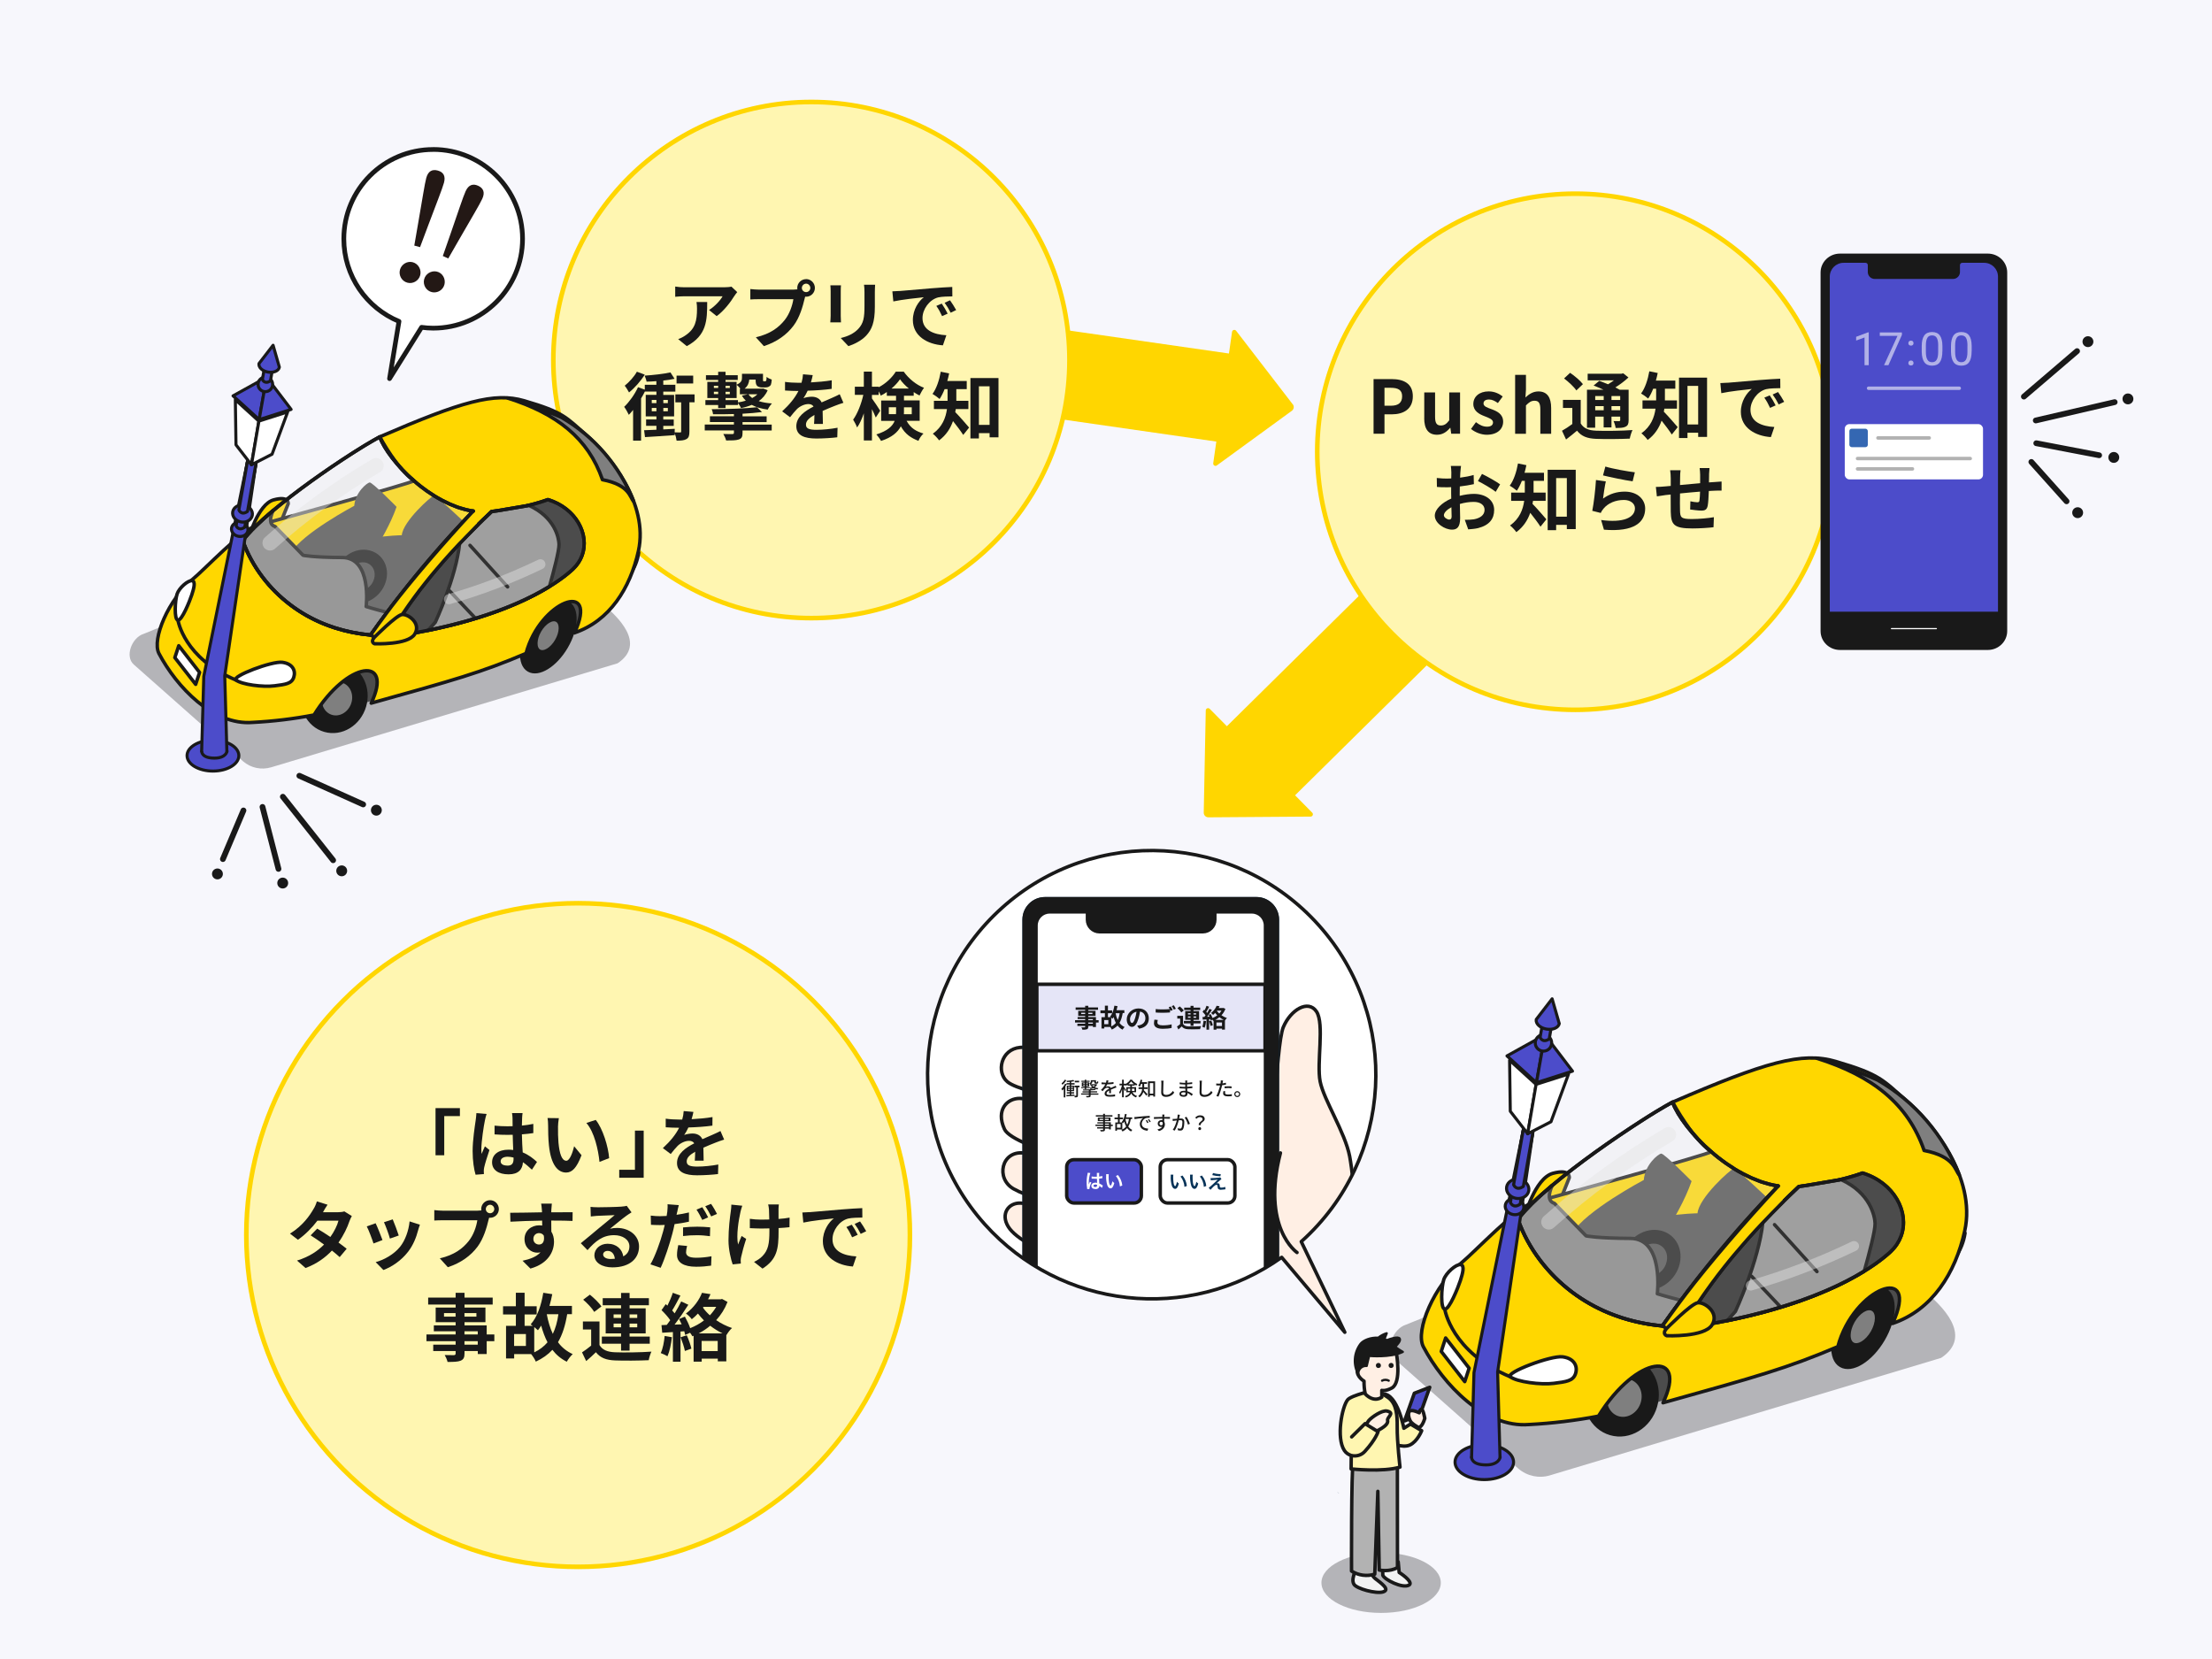 <?xml version="1.0" encoding="UTF-8"?>
<svg id="_レイヤー_2" data-name="レイヤー 2" xmlns="http://www.w3.org/2000/svg" width="480" height="360" xmlns:xlink="http://www.w3.org/1999/xlink" viewBox="0 0 480 360">
  <defs>
    <style>
      .cls-1 {
        stroke: #b1b1e7;
      }

      .cls-1, .cls-2, .cls-3, .cls-4, .cls-5, .cls-6, .cls-7, .cls-8, .cls-9, .cls-10, .cls-11, .cls-12, .cls-13, .cls-14, .cls-15, .cls-16, .cls-17, .cls-18, .cls-19, .cls-20, .cls-21, .cls-22, .cls-23, .cls-24, .cls-25, .cls-26, .cls-27, .cls-28, .cls-29, .cls-30, .cls-31 {
        stroke-linecap: round;
      }

      .cls-1, .cls-4, .cls-5, .cls-9, .cls-12, .cls-13, .cls-14, .cls-15, .cls-16, .cls-18, .cls-19, .cls-20, .cls-23, .cls-24, .cls-26, .cls-27 {
        stroke-width: .75px;
      }

      .cls-1, .cls-32, .cls-10, .cls-11, .cls-21, .cls-23, .cls-25, .cls-27 {
        fill: none;
      }

      .cls-1, .cls-23 {
        stroke-miterlimit: 10;
      }

      .cls-2, .cls-3, .cls-4, .cls-5, .cls-6, .cls-7, .cls-8, .cls-9, .cls-10, .cls-11, .cls-12, .cls-13, .cls-14, .cls-15, .cls-16, .cls-17, .cls-18, .cls-19, .cls-20, .cls-21, .cls-22, .cls-24, .cls-25, .cls-26, .cls-27, .cls-28, .cls-29, .cls-30, .cls-31 {
        stroke-linejoin: round;
      }

      .cls-2, .cls-3, .cls-4, .cls-5, .cls-6, .cls-7, .cls-8, .cls-9, .cls-10, .cls-11, .cls-12, .cls-13, .cls-14, .cls-15, .cls-16, .cls-17, .cls-18, .cls-19, .cls-20, .cls-22, .cls-24, .cls-26, .cls-27, .cls-29, .cls-30 {
        stroke: #191919;
      }

      .cls-2, .cls-7, .cls-33, .cls-13, .cls-22, .cls-34 {
        fill: #191919;
      }

      .cls-2, .cls-10, .cls-28 {
        stroke-width: .5px;
      }

      .cls-3, .cls-6 {
        stroke-width: .66px;
      }

      .cls-3, .cls-35, .cls-17, .cls-20, .cls-28 {
        fill: #fff;
      }

      .cls-36 {
        fill: #3467b2;
      }

      .cls-36, .cls-37, .cls-38, .cls-39, .cls-32, .cls-35, .cls-40, .cls-33, .cls-41, .cls-34, .cls-42, .cls-43, .cls-44 {
        stroke-width: 0px;
      }

      .cls-37 {
        fill: #0e2f54;
      }

      .cls-4 {
        fill: #ffefe4;
      }

      .cls-38 {
        fill: #b1b1e7;
      }

      .cls-39 {
        fill: #231815;
      }

      .cls-5, .cls-29, .cls-30 {
        fill: #7f7f7f;
      }

      .cls-6, .cls-8, .cls-12, .cls-41 {
        fill: #4c4cca;
      }

      .cls-7 {
        stroke-width: .75px;
      }

      .cls-8 {
        stroke-width: .66px;
      }

      .cls-9 {
        opacity: .25;
      }

      .cls-9, .cls-33, .cls-21, .cls-24, .cls-25 {
        isolation: isolate;
      }

      .cls-9, .cls-15 {
        fill: #e5e5e5;
      }

      .cls-11 {
        stroke-width: 1.25px;
      }

      .cls-40, .cls-24 {
        fill: #4c4c4c;
      }

      .cls-33 {
        opacity: .3;
      }

      .cls-45 {
        clip-path: url(#clippath);
      }

      .cls-14 {
        fill: #e5e5f7;
      }

      .cls-16 {
        fill: #f2f3f3;
      }

      .cls-17 {
        stroke-width: 1.02px;
      }

      .cls-18, .cls-31 {
        fill: #fff6b1;
      }

      .cls-19 {
        fill: gold;
      }

      .cls-21 {
        opacity: .43;
        stroke-width: 3.28px;
      }

      .cls-21, .cls-25 {
        stroke: #e5e5e5;
      }

      .cls-22 {
        stroke-width: .75px;
      }

      .cls-23 {
        stroke: #b2b2b2;
      }

      .cls-24 {
        opacity: .46;
      }

      .cls-25 {
        opacity: .45;
        stroke-width: 2.19px;
      }

      .cls-26 {
        fill: #b2b2b2;
      }

      .cls-42 {
        fill: #f7f7fc;
      }

      .cls-28 {
        stroke: #073358;
      }

      .cls-29 {
        stroke-width: .66px;
      }

      .cls-30 {
        stroke-width: .66px;
      }

      .cls-31 {
        stroke: #ffd600;
      }

      .cls-43 {
        fill: #073358;
      }

      .cls-44 {
        fill: #ffd600;
      }
    </style>
    <clipPath id="clippath">
      <path class="cls-32" d="m291.82,289.1l-9.45-19.67c20.01-17.92,21.7-48.67,3.78-68.68-17.92-20.01-48.67-21.7-68.68-3.78-20.01,17.92-21.7,48.67-3.78,68.69,16.52,18.44,44.26,21.54,64.43,7.18l13.7,16.26h0Z"/>
    </clipPath>
  </defs>
  <g id="_レイヤー_1-2" data-name="レイヤー 1">
    <rect class="cls-42" width="480" height="360"/>
    <path class="cls-44" d="m280.52,87.73l-12.28-15.95c-.27-.35-.83-.2-.89.23l-.67,4.7-40.69-5.85c-.55-.08-1.05.3-1.13.85l-2.46,17.13c-.08.55.3,1.05.85,1.13l40.69,5.85-.67,4.7c-.06.44.43.74.79.47l16.27-11.85c.45-.33.55-.97.2-1.42h0Z"/>
    <path class="cls-44" d="m313.05,139.57l-13.4-13.58c-.39-.39-1.02-.4-1.41,0l-32.01,31.6-3.72-3.77c-.31-.32-.85-.1-.86.34l-.44,22.18c-.01.56.44,1.02,1.01,1.02l22.18-.16c.44,0,.66-.54.35-.85l-3.72-3.77,32.01-31.6c.39-.39.4-1.02,0-1.41h0Z"/>
    <circle class="cls-31" cx="176.07" cy="78.13" r="56"/>
    <path class="cls-34" d="m159.36,64.21c-.75,1.25-2.27,3.26-3.84,4.39l-1.66-1.33c1.28-.78,2.53-2.19,2.94-2.98h-8.33c-.67,0-1.2.05-1.95.11v-2.22c.61.1,1.28.16,1.95.16h8.62c.45,0,1.33-.05,1.63-.14l1.26,1.19c-.18.21-.48.59-.62.83h0Zm-10.33,10.9l-1.87-1.52c.51-.18,1.09-.45,1.68-.88,2.03-1.41,2.41-3.11,2.41-5.73,0-.5-.03-.93-.11-1.44h2.32c0,3.97-.08,7.24-4.43,9.57h0Z"/>
    <path class="cls-34" d="m174.93,60.56c1.04,0,1.9.86,1.9,1.92s-.86,1.91-1.9,1.91c-.06,0-.14,0-.21-.02-.05.18-.08.34-.13.48-.37,1.57-1.05,4.05-2.4,5.83-1.44,1.92-3.58,3.5-6.43,4.43l-1.74-1.92c3.17-.74,4.97-2.13,6.27-3.76,1.05-1.33,1.66-3.14,1.87-4.51h-7.44c-.74,0-1.5.03-1.9.06v-2.26c.46.06,1.38.13,1.9.13h7.4c.22,0,.58-.02.91-.06-.02-.1-.03-.19-.03-.3,0-1.06.86-1.92,1.92-1.92h0Zm0,2.83c.5,0,.91-.42.91-.91s-.42-.93-.91-.93-.93.42-.93.93.42.91.93.91Z"/>
    <path class="cls-34" d="m182.44,63.15v5.41c0,.4.02,1.02.05,1.39h-2.32c.02-.3.08-.93.08-1.41v-5.39c0-.3-.02-.86-.06-1.23h2.3c-.03.37-.05.72-.05,1.23Zm7.4.24v3.17c0,3.44-.67,4.93-1.85,6.24-1.06,1.15-2.72,1.94-3.89,2.31l-1.66-1.76c1.58-.37,2.88-.98,3.84-2.02,1.1-1.2,1.31-2.4,1.31-4.9v-3.04c0-.64-.03-1.15-.1-1.6h2.41c-.03.45-.06.96-.06,1.6h0Z"/>
    <path class="cls-34" d="m195.2,63.15c1.34-.11,3.98-.35,6.91-.59,1.65-.14,3.39-.24,4.53-.29l.02,2.05c-.86.02-2.24.02-3.09.22-1.93.51-3.39,2.58-3.39,4.48,0,2.64,2.46,3.58,5.18,3.73l-.75,2.19c-3.36-.22-6.52-2.02-6.52-5.49,0-2.31,1.29-4.13,2.38-4.95-1.5.16-4.76.51-6.62.91l-.21-2.19c.64-.02,1.26-.05,1.57-.08h0Zm10.44,4.91l-1.21.54c-.4-.88-.74-1.5-1.25-2.22l1.18-.5c.4.58.98,1.55,1.28,2.18h0Zm1.85-.78l-1.2.58c-.43-.86-.8-1.46-1.31-2.16l1.17-.54c.4.56,1.01,1.5,1.34,2.13h0Z"/>
    <path class="cls-34" d="m150.74,87.29h-1.14v6.34c0,.85-.11,1.35-.64,1.65-.51.3-1.2.34-2.14.34-.05-.45-.21-1.09-.4-1.6v.4c-2.29.18-4.69.32-6.46.43l-.19-1.49c.75-.02,1.66-.06,2.67-.11v-.85h-2.24v-1.38h2.24v-.67h-2.32v-4.67h2.32v-.71h-2.51c-.24.5-.51.99-.82,1.49v9.16h-1.73v-6.66c-.3.38-.62.74-.93,1.06-.18-.4-.7-1.35-1.01-1.73,1.12-1.07,2.29-2.71,3.01-4.27l1.47.53v-1.06h2.51v-.78c-.74.06-1.46.1-2.13.11-.05-.37-.26-.94-.42-1.31,1.93-.13,4.16-.37,5.6-.7l.9,1.39c-.72.16-1.57.29-2.45.38v.91h2.62v1.49h-2.62v.71h2.35v4.67h-2.35v.67h2.27v1.38h-2.27v.77l2.49-.13-.02.77c.51.02,1.01.02,1.17.02.19,0,.24-.05.24-.22v-6.31h-1.26v-1.73h4.17v1.73h0Zm-10.83-6c-.86,1.39-2.19,2.9-3.41,3.87-.21-.38-.64-1.12-.94-1.46.99-.79,2.11-2.05,2.64-3.04l1.71.63h0Zm1.52,6.19h1.01v-.69h-1.01v.69Zm1.01,1.76v-.72h-1.01v.72h1.01Zm1.5-2.45v.69h.98v-.69h-.98Zm.98,1.73h-.98v.72h.98v-.72Zm5.5-5.31h-3.61v-1.7h3.61v1.7Z"/>
    <path class="cls-34" d="m161.13,92.13h6.33v1.28h-6.33v.54c0,.85-.19,1.2-.83,1.42-.64.21-1.5.21-2.73.21-.11-.43-.37-1.02-.61-1.41.78.03,1.73.03,1.95.02.26,0,.35-.06.35-.29v-.5h-6.33v-1.28h6.33v-.53h-5.21v-1.26h5.21v-.48c-1.52.05-3.07.06-4.53.05-.02-.3-.16-.83-.29-1.1,3.45-.02,7.5-.16,9.82-.43l1.09,1.04c-1.23.16-2.69.29-4.22.37v.56h5.23v1.26h-5.23v.53h0Zm-5.29-4.24h-2.77v-1.07h2.77v-.45h-2.35v-3.5h2.35v-.43h-2.65v-1.02h2.65v-.74h1.6v.74h2.65v1.02h-2.65v.43h2.4v.61c1.04-.46,1.17-.96,1.17-1.5v-.86h4.56v1.18c0,.21,0,.34.03.38.03.05.08.06.14.06h.24c.06,0,.14,0,.18-.03.05-.02.1-.08.13-.19.03-.14.05-.38.06-.74.26.24.77.48,1.12.59-.03.45-.11.93-.19,1.12-.11.21-.29.35-.51.45-.19.1-.51.13-.75.13h-.72c-.35,0-.77-.11-1.01-.34-.22-.26-.32-.54-.32-1.36h-1.38c-.06.69-.3,1.39-1.01,1.97h3.77l.29-.03.94.38c-.43.99-1.1,1.76-1.93,2.35.82.27,1.77.43,2.86.51-.32.32-.72.91-.91,1.33-1.38-.18-2.53-.51-3.47-1.02-.72.3-1.5.53-2.32.69-.14-.3-.42-.77-.67-1.09v.43h-2.7v.66h-1.6v-.66h0Zm-.93-3.7h.93v-.48h-.93v.48Zm.93,1.33v-.51h-.93v.51h.93Zm1.6,1.3h2.7v.5c.59-.08,1.17-.21,1.7-.38-.34-.32-.62-.69-.86-1.09l1.34-.3h-1.77v-1.2h.13c-.26-.32-.61-.69-.83-.85v2.88h-2.4v.45h0Zm0-3.1v.48h.93v-.48h-.93Zm0,1.3v.51h.93v-.51h-.93Zm4.96.53c.21.3.48.58.82.82.43-.22.82-.5,1.13-.82h-1.95Z"/>
    <path class="cls-34" d="m175.96,82.98c1.52-.08,3.12-.22,4.53-.46l-.02,1.86c-1.52.22-3.49.35-5.21.4-.27.59-.59,1.17-.91,1.63.42-.19,1.28-.32,1.81-.32.98,0,1.77.42,2.13,1.23.83-.38,1.5-.66,2.16-.94.62-.27,1.18-.53,1.77-.83l.8,1.86c-.51.14-1.36.46-1.9.67-.72.29-1.63.64-2.61,1.09.02.9.05,2.08.06,2.82h-1.92c.05-.48.06-1.25.08-1.95-1.2.69-1.84,1.31-1.84,2.11,0,.88.75,1.12,2.32,1.12,1.36,0,3.13-.18,4.54-.45l-.06,2.07c-1.06.14-3.02.27-4.52.27-2.51,0-4.37-.61-4.37-2.67s1.92-3.33,3.74-4.27c-.24-.4-.67-.54-1.12-.54-.9,0-1.89.51-2.49,1.1-.48.48-.94,1.06-1.49,1.76l-1.71-1.28c1.68-1.55,2.81-2.98,3.53-4.42h-.21c-.66,0-1.82-.03-2.7-.1v-1.87c.82.13,2,.19,2.81.19h.77c.18-.64.29-1.26.32-1.84l2.11.18c-.08.4-.19.93-.4,1.6h0Z"/>
    <path class="cls-34" d="m196.73,91.33c.93,1.67,2.13,2.27,3.66,2.75-.43.4-.88,1.02-1.09,1.58-1.58-.61-2.85-1.42-3.82-3.15-.67,1.28-1.95,2.42-4.3,3.17-.18-.38-.72-1.1-1.01-1.41,2.45-.77,3.52-1.81,3.97-2.94h-2.93v-4.42h3.23v-1.02h-2v-.82c-.43.3-.86.56-1.31.78-.11-.27-.27-.61-.46-.93v.77h-1.46v.77c.43.56,1.55,2.27,1.79,2.67l-.96,1.47c-.18-.46-.5-1.15-.83-1.82v6.8h-1.76v-5.89c-.42,1.2-.91,2.31-1.46,3.07-.18-.51-.58-1.25-.86-1.7.93-1.26,1.79-3.47,2.21-5.38h-1.84v-1.76h1.95v-3.28h1.76v3.28h1.46v.11c1.55-.78,2.94-2.14,3.71-3.38h1.73c1.1,1.54,2.74,2.88,4.4,3.5-.35.45-.72,1.15-.98,1.67-.42-.21-.85-.46-1.26-.74v.79h-2.11v1.02h3.41v4.42h-2.83Zm-2.3-1.46c.02-.18.02-.37.02-.54v-.96h-1.58v1.5h1.57,0Zm2.8-5.55c-.77-.62-1.46-1.34-1.93-2.02-.45.67-1.1,1.38-1.85,2.02h3.79Zm-1.07,4.05v1.01c0,.16,0,.34-.02.5h1.71v-1.5h-1.7,0Z"/>
    <path class="cls-34" d="m207.4,88.77c-.03.22-.06.45-.11.66.83.82,2.56,2.82,3.01,3.35l-1.28,1.6c-.53-.83-1.44-2.03-2.22-3.01-.54,1.57-1.49,3.07-3.02,4.19-.26-.4-.96-1.15-1.36-1.44,2.08-1.49,2.81-3.49,3.07-5.35h-2.83v-1.79h2.96v-2.54h-.64c-.32.82-.69,1.55-1.09,2.14-.35-.32-1.1-.86-1.54-1.1.86-1.15,1.47-2.99,1.79-4.82l1.82.37c-.11.56-.24,1.1-.4,1.65h4.22v1.76h-2.26v2.54h2.62v1.79h-2.75s0,0,0,0Zm9.27-6.74v12.87h-1.93v-.91h-2.32v1.15h-1.84v-13.11h6.09Zm-1.93,10.17v-8.37h-2.32v8.37h2.32Z"/>
    <circle class="cls-31" cx="341.84" cy="98.03" r="56"/>
    <path class="cls-34" d="m298.05,82.26h3.89c2.62,0,4.64.93,4.64,3.73s-2.03,3.92-4.57,3.92h-1.58v4.21h-2.37v-11.86h0Zm3.79,5.78c1.63,0,2.42-.69,2.42-2.05s-.86-1.84-2.49-1.84h-1.34v3.89h1.42,0Z"/>
    <path class="cls-34" d="m309.06,90.76v-5.6h2.35v5.3c0,1.38.38,1.87,1.25,1.87.74,0,1.21-.32,1.82-1.12v-6.05h2.35v8.96h-1.92l-.18-1.28h-.06c-.77.91-1.63,1.5-2.85,1.5-1.93,0-2.77-1.35-2.77-3.58h0Z"/>
    <path class="cls-34" d="m319.21,93.08l1.07-1.47c.8.63,1.57.98,2.4.98.9,0,1.3-.38,1.3-.94,0-.67-.93-.98-1.87-1.35-1.14-.43-2.4-1.12-2.4-2.63,0-1.6,1.3-2.74,3.34-2.74,1.3,0,2.3.54,3.04,1.1l-1.05,1.43c-.64-.46-1.26-.77-1.92-.77-.82,0-1.2.35-1.2.86,0,.66.83.9,1.77,1.25,1.18.45,2.49,1.04,2.49,2.71,0,1.57-1.23,2.83-3.57,2.83-1.2,0-2.51-.53-3.41-1.26Z"/>
    <path class="cls-34" d="m328.78,81.35h2.35v3.22l-.11,1.68c.72-.67,1.6-1.31,2.81-1.31,1.93,0,2.77,1.34,2.77,3.6v5.59h-2.35v-5.3c0-1.39-.38-1.87-1.26-1.87-.74,0-1.2.35-1.86,1.01v6.16h-2.35v-12.77h0Z"/>
    <path class="cls-34" d="m343.01,91.88c.62,1.07,1.73,1.52,3.36,1.58,1.9.08,5.69.03,7.88-.14-.22.45-.51,1.33-.59,1.86-1.97.1-5.36.13-7.31.05-1.92-.08-3.18-.54-4.14-1.78-.74.63-1.49,1.25-2.38,1.92l-.88-1.9c.69-.38,1.5-.91,2.24-1.46v-3.49h-2.03v-1.75h3.85v5.11h0Zm-.94-7.15c-.5-.77-1.7-1.87-2.67-2.61l1.31-1.22c.98.67,2.21,1.7,2.78,2.46l-1.42,1.36h0Zm4.09,8.08h-1.79v-8.24h3.58c-.72-.34-1.49-.66-2.14-.91l1.23-1.02c.56.21,1.23.46,1.89.75.45-.26.88-.56,1.28-.85h-5.69v-1.44h7.34l.37-.1,1.14.91c-.8.75-1.81,1.52-2.85,2.16.35.18.69.34.96.5h1.93v6.59c0,.77-.14,1.17-.66,1.43-.51.27-1.2.27-2.16.27-.06-.46-.26-1.09-.46-1.49.5.02,1.05.02,1.21.02.19-.02.24-.08.24-.24v-.74h-1.89v2.34h-1.7v-2.34h-1.84v2.4h0s0,0,0,0Zm0-6.87v.86h1.84v-.86h-1.84Zm1.84,3.09v-.9h-1.84v.9h1.84Zm3.58-3.09h-1.89v.86h1.89v-.86Zm0,3.09v-.9h-1.89v.9h1.89Z"/>
    <path class="cls-34" d="m361.16,88.68c-.03.22-.06.45-.11.66.83.82,2.56,2.82,3.01,3.35l-1.28,1.6c-.53-.83-1.44-2.03-2.22-3.01-.54,1.57-1.49,3.07-3.02,4.19-.26-.4-.96-1.15-1.36-1.44,2.08-1.49,2.81-3.49,3.07-5.35h-2.83v-1.79h2.96v-2.54h-.64c-.32.82-.69,1.55-1.09,2.14-.35-.32-1.1-.86-1.54-1.1.86-1.15,1.47-2.99,1.79-4.82l1.82.37c-.11.56-.24,1.1-.4,1.65h4.22v1.76h-2.26v2.54h2.62v1.79h-2.75s0,0,0,0Zm9.27-6.74v12.87h-1.93v-.91h-2.32v1.15h-1.84v-13.11h6.09Zm-1.93,10.17v-8.37h-2.32v8.37h2.32Z"/>
    <path class="cls-34" d="m374.87,83.06c1.34-.11,3.98-.35,6.91-.59,1.65-.14,3.39-.24,4.53-.29l.02,2.05c-.86.02-2.24.02-3.09.22-1.93.51-3.39,2.58-3.39,4.48,0,2.64,2.46,3.58,5.18,3.73l-.75,2.19c-3.36-.22-6.52-2.02-6.52-5.49,0-2.31,1.3-4.13,2.38-4.95-1.5.16-4.77.51-6.62.91l-.21-2.19c.64-.02,1.26-.05,1.57-.08h0Zm10.44,4.91l-1.21.54c-.4-.88-.74-1.5-1.25-2.22l1.18-.5c.4.58.98,1.55,1.28,2.18Zm1.86-.78l-1.2.58c-.43-.86-.8-1.46-1.31-2.16l1.17-.54c.4.56,1.01,1.5,1.34,2.13h0Z"/>
    <path class="cls-34" d="m316.89,102.51c-.02.35-.03.74-.05,1.14,1.05-.13,2.11-.34,2.94-.58l.05,1.99c-.91.21-2.02.37-3.05.5-.02.48-.02.98-.02,1.44v.59c1.09-.27,2.19-.42,3.07-.42,2.46,0,4.4,1.28,4.4,3.49,0,1.89-.99,3.31-3.53,3.95-.74.16-1.44.21-2.1.26l-.74-2.07c.72,0,1.41-.02,1.97-.11,1.3-.24,2.32-.88,2.32-2.05,0-1.09-.96-1.73-2.35-1.73-.99,0-2.03.16-3.01.45.03,1.26.06,2.51.06,3.06,0,1.99-.7,2.51-1.76,2.51-1.55,0-3.74-1.35-3.74-3.04,0-1.39,1.6-2.85,3.57-3.7-.02-.38-.02-.77-.02-1.14v-1.34c-.3.02-.59.03-.85.03-1.07,0-1.7-.02-2.24-.08l-.03-1.94c.94.11,1.63.13,2.21.13.29,0,.61-.02.93-.03.02-.56.02-1.02.02-1.3,0-.34-.06-1.12-.11-1.41h2.21c-.05.29-.11.98-.14,1.39,0,0,0,0,0,0Zm-2.4,10.23c.29,0,.51-.13.51-.67,0-.4-.02-1.14-.05-2-.98.53-1.63,1.18-1.63,1.75,0,.5.75.93,1.17.93h0Zm11.03-7.64l-.96,1.63c-.77-.66-2.86-1.86-3.85-2.34l.88-1.55c1.23.59,3.09,1.65,3.93,2.26h0Z"/>
    <path class="cls-34" d="m332.66,108.68c-.03.22-.06.45-.11.66.83.82,2.56,2.82,3.01,3.35l-1.28,1.6c-.53-.83-1.44-2.03-2.22-3.01-.54,1.57-1.49,3.07-3.02,4.19-.26-.4-.96-1.15-1.36-1.44,2.08-1.49,2.81-3.49,3.07-5.35h-2.83v-1.79h2.96v-2.54h-.64c-.32.82-.69,1.55-1.09,2.14-.35-.32-1.1-.86-1.54-1.1.86-1.15,1.47-2.99,1.79-4.82l1.82.37c-.11.56-.24,1.1-.4,1.65h4.22v1.76h-2.26v2.54h2.62v1.79h-2.75s0,0,0,0Zm9.27-6.74v12.87h-1.93v-.91h-2.32v1.15h-1.84v-13.11h6.09Zm-1.93,10.17v-8.37h-2.32v8.37h2.32Z"/>
    <path class="cls-34" d="m347.85,108.2c1.45-1.06,3.04-1.52,4.72-1.52,2.8,0,4.43,1.73,4.43,3.67,0,2.91-2.3,5.15-8.95,4.59l-.61-2.1c4.8.66,7.34-.51,7.34-2.54,0-1.04-.99-1.81-2.38-1.81-1.81,0-3.44.67-4.45,1.89-.29.35-.45.61-.59.93l-1.84-.46c.32-1.57.69-4.71.8-6.69l2.14.3c-.21.88-.5,2.83-.61,3.75,0,0,0,0,0,0Zm6.91-5.71l-.48,1.95c-1.61-.21-5.18-.96-6.43-1.28l.51-1.92c1.52.48,5.01,1.09,6.4,1.25h0Z"/>
    <path class="cls-34" d="m370.87,102.95c-.02.62-.02,1.2-.03,1.73.43-.03.83-.06,1.2-.08.45-.03,1.07-.06,1.54-.11v1.97c-.27-.02-1.12,0-1.54.02-.35.02-.77.03-1.23.06-.05,1.22-.11,2.53-.24,3.2-.18.85-.58,1.06-1.39,1.06-.58,0-1.86-.16-2.42-.24l.05-1.78c.5.11,1.15.21,1.47.21s.46-.06.5-.37c.06-.43.11-1.17.13-1.94-1.42.11-2.99.26-4.35.4-.02,1.47-.03,2.94,0,3.63.03,1.57.18,1.92,2.57,1.92,1.57,0,3.58-.19,4.78-.4l-.08,2.18c-1.07.13-3.04.26-4.56.26-4.14,0-4.64-.86-4.72-3.63-.02-.69-.02-2.24-.02-3.73-.43.05-.8.08-1.07.11-.51.06-1.5.22-1.92.29l-.22-2.05c.46,0,1.2-.03,2.02-.11.29-.03.7-.06,1.21-.11v-1.62c0-.66-.05-1.2-.13-1.78h2.26c-.08.54-.1.99-.1,1.67,0,.37-.02.91-.02,1.54,1.36-.13,2.91-.27,4.37-.4v-1.81c0-.4-.06-1.15-.11-1.47h2.14c-.03.26-.08.96-.1,1.39h0Z"/>
    <circle class="cls-31" cx="125.45" cy="268" r="72"/>
    <path class="cls-34" d="m99.81,242.19h-3.41v8.5h-1.89v-10.23h5.29v1.73Z"/>
    <path class="cls-34" d="m105.22,243.16c-.24,1.07-.77,4.59-.77,6.2,0,.32.02.72.06,1.04.21-.56.48-1.1.72-1.65l.98.8c-.45,1.31-.96,2.95-1.15,3.81-.05.22-.08.58-.08.75,0,.16.02.43.03.66l-1.81.14c-.34-1.12-.64-2.95-.64-5.12,0-2.42.48-5.44.66-6.68.06-.45.14-1.06.16-1.57l2.21.19c-.13.32-.32,1.14-.37,1.42h0Zm8.08-.56c-.02.35-.03.94-.05,1.65.88-.08,1.71-.21,2.48-.37v2c-.77.11-1.6.21-2.48.27.03,1.55.11,2.83.18,3.92,1.33.54,2.33,1.36,3.1,2.07l-1.1,1.68c-.67-.63-1.31-1.18-1.95-1.62-.1,1.54-.96,2.63-3.12,2.63s-3.58-.93-3.58-2.61,1.38-2.74,3.55-2.74c.37,0,.72.02,1.04.06-.03-.99-.1-2.16-.11-3.3-.38.02-.77.02-1.14.02-.94,0-1.86-.03-2.8-.1v-1.9c.91.1,1.84.14,2.8.14.37,0,.75,0,1.12-.02,0-.79-.02-1.44-.02-1.78,0-.24-.05-.74-.11-1.06h2.29c-.05.3-.08.69-.1,1.04h0Zm-3.17,10.34c.97,0,1.31-.51,1.31-1.46v-.29c-.42-.11-.85-.18-1.28-.18-.91,0-1.52.38-1.52.99,0,.66.64.93,1.49.93h0Z"/>
    <path class="cls-34" d="m121.09,244.6c-.02,1.04,0,2.24.1,3.39.22,2.3.7,3.89,1.71,3.89.75,0,1.39-1.87,1.69-3.15l1.6,1.95c-1.06,2.79-2.06,3.76-3.34,3.76-1.76,0-3.28-1.58-3.73-5.88-.16-1.47-.18-3.35-.18-4.32,0-.45-.03-1.14-.13-1.63l2.46.03c-.11.58-.19,1.51-.19,1.95h0Zm11.1,6.71l-2.1.82c-.26-2.58-1.1-6.47-2.85-8.45l2.03-.66c1.52,1.84,2.74,5.84,2.91,8.29h0Z"/>
    <path class="cls-34" d="m134.37,253.84h3.41v-8.5h1.9v10.23h-5.31v-1.73h0Z"/>
    <path class="cls-34" d="m150.09,242.86c1.52-.08,3.12-.22,4.52-.46l-.02,1.86c-1.52.22-3.49.35-5.21.4-.27.59-.59,1.17-.91,1.63.42-.19,1.28-.32,1.81-.32.98,0,1.77.42,2.13,1.23.83-.38,1.5-.66,2.16-.94.62-.27,1.18-.53,1.77-.83l.8,1.86c-.51.14-1.36.46-1.9.67-.72.29-1.63.64-2.61,1.09.02.9.05,2.08.06,2.82h-1.92c.05-.48.06-1.25.08-1.95-1.2.69-1.84,1.31-1.84,2.11,0,.88.75,1.12,2.32,1.12,1.36,0,3.13-.18,4.54-.45l-.06,2.07c-1.06.14-3.02.27-4.53.27-2.51,0-4.37-.61-4.37-2.67s1.92-3.33,3.74-4.27c-.24-.4-.67-.54-1.12-.54-.9,0-1.89.51-2.49,1.1-.48.48-.94,1.06-1.49,1.76l-1.71-1.28c1.68-1.55,2.81-2.98,3.53-4.42h-.21c-.66,0-1.82-.03-2.7-.1v-1.87c.82.13,2,.19,2.81.19h.77c.18-.64.29-1.26.32-1.84l2.11.18c-.08.4-.19.93-.4,1.6h0Z"/>
    <path class="cls-34" d="m70.08,263.05h3.25c.5,0,1.04-.06,1.39-.18l1.63,1.01c-.18.3-.38.74-.53,1.14-.43,1.3-1.23,3.01-2.37,4.61.69.5,1.31.96,1.78,1.35l-1.52,1.81c-.43-.4-1.02-.9-1.68-1.42-1.41,1.49-3.23,2.85-5.72,3.79l-1.86-1.62c2.77-.85,4.54-2.14,5.87-3.47-1.04-.77-2.1-1.49-2.91-2l1.42-1.46c.85.48,1.86,1.14,2.86,1.81.83-1.15,1.52-2.55,1.76-3.54h-4.57c-1.12,1.49-2.61,3.02-4.22,4.15l-1.73-1.33c2.8-1.74,4.29-3.94,5.09-5.33.26-.38.59-1.12.74-1.67l2.32.72c-.4.56-.8,1.28-.99,1.63h0Z"/>
    <path class="cls-34" d="m83,269.09l-1.95.74c-.27-.86-1.07-2.99-1.46-3.7l1.92-.69c.4.82,1.17,2.75,1.49,3.65Zm7.74-2.16c-.42,1.62-1.09,3.28-2.18,4.69-1.49,1.92-3.49,3.27-5.36,3.97l-1.68-1.71c1.76-.46,3.98-1.68,5.31-3.35,1.09-1.36,1.86-3.49,2.05-5.49l2.24.72c-.19.51-.29.85-.38,1.17h0Zm-4.21,1.17l-1.92.67c-.19-.78-.9-2.72-1.29-3.55l1.9-.62c.3.69,1.09,2.77,1.31,3.51h0Z"/>
    <path class="cls-34" d="m106.35,260.44c1.04,0,1.9.86,1.9,1.92s-.86,1.9-1.9,1.9c-.06,0-.14,0-.21-.02-.05.18-.08.34-.13.48-.37,1.57-1.06,4.05-2.4,5.83-1.44,1.92-3.58,3.51-6.43,4.43l-1.74-1.92c3.17-.74,4.97-2.13,6.27-3.76,1.06-1.33,1.66-3.14,1.87-4.51h-7.44c-.74,0-1.5.03-1.9.06v-2.26c.46.06,1.38.13,1.9.13h7.4c.22,0,.58-.02.91-.06-.02-.1-.03-.19-.03-.3,0-1.06.86-1.92,1.92-1.92h0Zm0,2.83c.5,0,.91-.42.91-.91s-.42-.93-.91-.93-.93.42-.93.93.42.91.93.91Z"/>
    <path class="cls-34" d="m119.64,262.57c0,.13,0,.3-.02.5,1.61,0,3.81-.03,4.64-.02l-.02,1.89c-.96-.05-2.45-.08-4.62-.08,0,.82.02,1.7.02,2.4.38.61.58,1.36.58,2.19,0,2.08-1.21,4.74-5.12,5.83l-1.71-1.7c1.61-.34,3.02-.86,3.9-1.83-.22.05-.46.08-.72.08-1.23,0-2.75-.99-2.75-2.95,0-1.81,1.46-2.99,3.2-2.99.22,0,.43.02.64.05,0-.35,0-.72-.02-1.07-2.42.03-4.91.13-6.88.24l-.05-1.94c1.82,0,4.73-.06,6.91-.1-.02-.21-.02-.37-.03-.5-.05-.66-.11-1.2-.16-1.39h2.32c-.03.26-.1,1.12-.11,1.38h0Zm-2.67,7.49c.67,0,1.26-.51,1.04-1.92-.22-.37-.61-.56-1.04-.56-.62,0-1.23.43-1.23,1.28,0,.74.59,1.2,1.23,1.2h0Z"/>
    <path class="cls-34" d="m129.61,261.98c.85,0,4.27-.06,5.18-.14.66-.06,1.02-.11,1.21-.18l1.04,1.42c-.37.24-.75.46-1.12.74-.86.61-2.54,2.02-3.55,2.82.53-.13,1.01-.18,1.52-.18,2.72,0,4.78,1.7,4.78,4.03,0,2.53-1.92,4.53-5.79,4.53-2.22,0-3.9-1.02-3.9-2.63,0-1.3,1.17-2.5,2.86-2.5,1.98,0,3.18,1.22,3.41,2.74.88-.46,1.33-1.2,1.33-2.18,0-1.44-1.44-2.42-3.33-2.42-2.45,0-4.05,1.3-5.76,3.25l-1.46-1.5c1.14-.91,3.07-2.55,4.01-3.33.9-.74,2.56-2.08,3.34-2.77-.82.02-3.02.11-3.87.16-.43.03-.94.08-1.31.13l-.06-2.08c.45.06,1.01.08,1.46.08h0Zm2.88,11.22c.34,0,.64-.02.93-.05-.1-1.04-.69-1.71-1.55-1.71-.61,0-.99.37-.99.77,0,.59.66.99,1.62.99Z"/>
    <path class="cls-34" d="m146.94,263.02c-.03.18-.08.38-.13.59.9-.13,1.81-.3,2.69-.51v2c-.96.22-2.05.4-3.12.53-.14.69-.3,1.41-.48,2.07-.59,2.24-1.65,5.51-2.54,7.41l-2.22-.75c.96-1.62,2.18-4.96,2.77-7.2.11-.43.22-.9.34-1.35-.37.02-.72.03-1.06.03-.78,0-1.38-.03-1.93-.06l-.05-2c.82.1,1.34.13,2.01.13.46,0,.94-.02,1.44-.05.06-.35.11-.66.14-.91.06-.59.1-1.25.05-1.63l2.45.19c-.13.45-.29,1.17-.35,1.52h0Zm1.93,8.68c0,.7.48,1.23,2.19,1.23,1.07,0,2.18-.11,3.33-.32l-.08,2.03c-.91.13-1.98.24-3.26.24-2.69,0-4.14-.93-4.14-2.55,0-.75.14-1.52.27-2.14l1.92.18c-.13.46-.22.98-.22,1.33h0Zm2.43-5.51c.91,0,1.87.05,2.81.14l-.05,1.92c-.8-.1-1.77-.21-2.75-.21-1.1,0-2.08.05-3.09.18v-1.87c.9-.1,2.03-.16,3.07-.16Zm2.37-2.03l-1.28.56c-.32-.66-.82-1.62-1.25-2.23l1.26-.53c.4.59.98,1.6,1.26,2.19h0Zm1.92-.74l-1.26.54c-.34-.67-.85-1.6-1.29-2.21l1.26-.51c.43.59,1.02,1.62,1.29,2.18h0Z"/>
    <path class="cls-34" d="m160.69,262.94c-.4,1.78-.96,5.14-.53,7.12.21-.5.5-1.27.77-1.86l.99.64c-.46,1.38-.9,2.99-1.09,3.9-.06.24-.1.59-.1.79,0,.16.02.43.03.66l-1.77.18c-.35-.96-.91-3.2-.91-5.19,0-2.63.32-5.09.51-6.39.08-.45.1-.99.11-1.39l2.37.24c-.14.38-.3.96-.38,1.3h0Zm8.25-.48v2.05c.9-.06,1.74-.16,2.4-.29l-.02,2.08c-.64.08-1.47.14-2.37.19v.67c0,3.78-.29,6.1-3.49,8.13l-1.84-1.46c.61-.27,1.41-.79,1.85-1.28,1.23-1.28,1.49-2.7,1.49-5.41v-.58c-.61.02-1.2.03-1.79.03-.69,0-1.68-.05-2.46-.08v-2.03c.78.11,1.57.18,2.41.18.58,0,1.2-.02,1.81-.03-.02-.9-.03-1.73-.06-2.16-.03-.4-.11-.85-.18-1.1h2.32c-.05.35-.06.74-.08,1.09h0Z"/>
    <path class="cls-34" d="m175.68,263.04c1.34-.11,3.98-.35,6.91-.59,1.65-.14,3.39-.24,4.52-.29l.02,2.05c-.86.02-2.24.02-3.09.22-1.93.51-3.39,2.58-3.39,4.48,0,2.64,2.46,3.58,5.18,3.73l-.75,2.19c-3.36-.22-6.52-2.02-6.52-5.49,0-2.3,1.29-4.13,2.38-4.95-1.5.16-4.76.51-6.62.91l-.21-2.19c.64-.02,1.26-.05,1.57-.08h0Zm10.44,4.91l-1.21.54c-.4-.88-.74-1.51-1.25-2.23l1.18-.5c.4.58.98,1.55,1.28,2.18h0Zm1.85-.78l-1.2.58c-.43-.86-.8-1.46-1.31-2.16l1.17-.54c.4.56,1.01,1.5,1.34,2.13h0Z"/>
    <path class="cls-34" d="m107.27,291.04h-1.66v2.79h-1.93v-.66h-2.88v.5c0,.94-.22,1.33-.85,1.6-.61.24-1.47.27-2.83.27-.1-.45-.38-1.1-.62-1.5.77.03,1.71.03,1.97.03.3-.02.4-.11.4-.4v-.5h-4.86v-1.38h4.86v-.75h-6.33v-1.46h6.33v-.69h-4.73v-1.28h4.73v-.7h-4.33v-3.17h4.33v-.66h-5.96v-1.5h5.96v-1.04h1.93v1.04h6.11v1.5h-6.11v.66h4.54v3.17h-4.54v.7h4.81v1.97h1.66v1.45h0Zm-8.41-5.33v-.77h-2.51v.77h2.51Zm1.93-.77v.77h2.59v-.77h-2.59Zm0,4.64h2.88v-.69h-2.88v.69Zm2.88,1.46h-2.88v.75h2.88v-.75Z"/>
    <path class="cls-34" d="m123.08,285.18c-.4,2.43-1.04,4.45-2,6.08.82,1.12,1.89,1.98,3.2,2.58-.43.37-1.02,1.14-1.29,1.65-1.28-.64-2.3-1.5-3.12-2.58-.96,1.04-2.14,1.87-3.6,2.56-.16-.43-.67-1.22-1.01-1.63h-3.69v.94h-1.76v-7.08h2.13v-2.46h-2.78v-1.78h2.78v-2.93h1.9v2.93h2.62v1.78h-2.62v2.46h1.76c-.16-.13-.32-.24-.45-.32,1.42-1.55,2.3-4.11,2.74-6.85l1.95.3c-.16.86-.37,1.73-.61,2.55h4.88v1.79h-1.03Zm-8.96,4.31h-2.56v2.58h2.56v-2.58Zm1.81,3.97c1.18-.56,2.13-1.3,2.88-2.19-.56-1.07-1.01-2.29-1.38-3.62-.22.37-.46.72-.7,1.01-.18-.16-.48-.43-.8-.69v5.49h0Zm2.72-8.27c.29,1.55.72,2.99,1.31,4.26.58-1.2.98-2.61,1.21-4.26,0,0-2.53,0-2.53,0Z"/>
    <path class="cls-34" d="m130.08,291.86c.62,1.07,1.74,1.52,3.38,1.58,1.92.08,5.69.03,7.9-.14-.22.45-.5,1.33-.59,1.86-1.98.1-5.37.13-7.32.05-1.9-.08-3.18-.54-4.14-1.78-.64.63-1.29,1.23-2.11,1.92l-.9-1.89c.62-.4,1.34-.93,1.98-1.47v-3.49h-1.79v-1.74h3.6v5.11h0Zm-1.13-7.17c-.45-.79-1.5-1.89-2.4-2.66l1.45-1.09c.9.72,2,1.78,2.51,2.55l-1.57,1.2h0Zm5.82,6.9h-4.17v-1.55h4.17v-.7h-3.34v-5.44h3.34v-.66h-3.98v-1.54h3.98v-1.14h1.85v1.14h4.19v1.54h-4.19v.66h3.49v5.44h-3.49v.7h4.38v1.55h-4.38v1.49h-1.85v-1.49Zm-1.62-5.6h1.62v-.77h-1.62v.77Zm1.62,2.03v-.8h-1.62v.8h1.62Zm1.85-2.8v.77h1.66v-.77h-1.66Zm1.66,2h-1.66v.8h1.66v-.8Z"/>
    <path class="cls-34" d="m145.8,290.17c-.16,1.5-.5,3.11-.96,4.13-.34-.21-1.04-.54-1.46-.69.46-.95.72-2.37.85-3.71l1.57.27h0Zm12.07-7.65c-.59,1.52-1.44,2.85-2.46,3.95,1.05.72,2.24,1.31,3.44,1.71-.42.34-.94,1.06-1.21,1.52l-.03-.02v5.73h-1.85v-.59h-3.49v.66h-1.76v-5.62l-.27.11c-.1-.21-.29-.5-.5-.77l-1.06.48c-.05-.24-.11-.51-.19-.8l-.82.06v6.55h-1.65v-6.43l-2.32.14-.16-1.65,1.15-.05c.24-.3.5-.66.75-1.02-.46-.69-1.23-1.54-1.89-2.18l.91-1.3c.11.1.24.21.37.32.45-.88.9-1.94,1.17-2.79l1.65.61c-.58,1.09-1.21,2.32-1.79,3.22.21.22.38.45.54.64.54-.9,1.05-1.81,1.42-2.59l1.55.72c-.88,1.39-1.98,3.01-2.99,4.31l1.54-.06c-.18-.4-.37-.8-.56-1.15l1.26-.53c.43.78.88,1.71,1.15,2.51,1.07-.43,2.1-.99,2.99-1.68-.46-.48-.91-.96-1.31-1.49-.4.43-.85.85-1.33,1.23-.27-.38-.88-.99-1.28-1.23,1.76-1.3,2.91-3.01,3.49-4.5l1.85.29c-.16.37-.34.75-.54,1.12h2.75l.29-.08,1.18.64h0Zm-8.83,7.25c.4.91.82,2.08.99,2.88l-1.41.51c-.14-.8-.56-2.03-.93-2.98l1.34-.42h0Zm7.77-.42c-.94-.45-1.85-1.01-2.7-1.67-.78.66-1.63,1.22-2.51,1.67h5.21Zm-1.07,3.84v-2.21h-3.49v2.21h3.49Zm-3.2-9.44c.4.58.91,1.14,1.5,1.67.53-.56.99-1.18,1.38-1.84h-2.77l-.11.18h0Z"/>
    <path class="cls-17" d="m94,32.44c-10.71,0-19.39,8.68-19.39,19.39,0,8.08,4.94,15,11.97,17.91l-2.05,12.42,6.95-11.13c.83.11,1.66.18,2.52.18,10.71,0,19.39-8.68,19.39-19.39s-8.68-19.39-19.39-19.39Z"/>
    <path class="cls-39" d="m86.79,58.54c.32-1.19,1.58-1.97,2.8-1.63s1.91,1.64,1.59,2.83-1.57,1.93-2.79,1.6-1.92-1.61-1.6-2.79h0Zm9.55-18.88c-.35,1.29-1.64,4.5-3.42,9.25l-1.77,4.72-1.25-.34.86-4.97c.88-5,1.39-8.42,1.74-9.71.41-1.5,1.31-1.93,2.5-1.6,1.18.32,1.75,1.15,1.34,2.65Z"/>
    <path class="cls-39" d="m92.17,60.23c.51-1.12,1.88-1.68,3.03-1.16s1.62,1.93,1.11,3.05c-.51,1.12-1.86,1.65-3.01,1.13s-1.64-1.9-1.13-3.01h0Zm12.48-17.09c-.55,1.22-2.34,4.17-4.87,8.58l-2.51,4.37-1.18-.54,1.66-4.76c1.67-4.8,2.73-8.08,3.29-9.3.64-1.41,1.6-1.69,2.72-1.18s1.54,1.42.89,2.83h0Z"/>
    <path class="cls-34" d="m396.06,129.53v6.5c0,2.21,1.79,4,4,4h30.5c2.21,0,4-1.79,4-4v-6.5h-38.5Z"/>
    <path class="cls-35" d="m410.44,136.28h9.75c.07,0,.13.06.13.13h0c0,.07-.06.13-.13.13h-9.75c-.07,0-.13-.06-.13-.13h0c0-.07.06-.13.13-.13Z"/>
    <path class="cls-41" d="m434.56,132.74V60.03c0-2.21-1.79-4-4-4h-30.5c-2.21,0-4,1.79-4,4v72.71h38.5Z"/>
    <path class="cls-34" d="m431.35,55.03h-32.08c-2.32,0-4.21,1.83-4.21,4.1v77.81c0,2.26,1.88,4.1,4.21,4.1h32.08c2.32,0,4.21-1.83,4.21-4.1V59.13c0-2.26-1.88-4.1-4.21-4.1h0Zm2.21,81c0,1.66-1.34,3-3,3h-30.5c-1.66,0-3-1.34-3-3V60.03c0-1.66,1.34-3,3-3h4.75c.28,0,.5.22.5.5v1.5c0,.83.67,1.5,1.5,1.5h17c.83,0,1.5-.67,1.5-1.5v-1.5c0-.28.22-.5.5-.5h4.75c1.66,0,3,1.34,3,3v76h0Z"/>
    <g>
      <line class="cls-11" x1="448.44" y1="108.78" x2="440.8" y2="100.24"/>
      <line class="cls-11" x1="458.88" y1="87.26" x2="441.76" y2="91.24"/>
      <line class="cls-11" x1="450.72" y1="76.19" x2="439.18" y2="86.06"/>
      <line class="cls-11" x1="455.51" y1="98.79" x2="441.87" y2="96.18"/>
      <circle class="cls-34" cx="453.08" cy="74.14" r="1.18"/>
      <circle class="cls-34" cx="461.76" cy="86.56" r="1.18"/>
      <circle class="cls-34" cx="458.69" cy="99.26" r="1.18"/>
      <circle class="cls-34" cx="450.85" cy="111.25" r="1.18"/>
    </g>
    <path class="cls-38" d="m405.51,79.25h-.91v-6.02l-1.82.67v-.82l2.59-.97h.14v7.14Z"/>
    <path class="cls-38" d="m412.72,72.65l-2.94,6.6h-.95l2.93-6.37h-3.85v-.74h4.8v.51h0Z"/>
    <path class="cls-38" d="m414.11,78.78c0-.16.05-.29.14-.39s.23-.16.42-.16.33.05.42.16.14.23.14.39-.05.28-.14.38-.24.15-.42.15-.32-.05-.42-.15-.14-.23-.14-.38Zm0-4.31c0-.16.05-.29.14-.39s.23-.16.42-.16.33.05.42.16.14.23.14.39-.05.28-.14.38-.24.15-.42.15-.32-.05-.42-.15-.14-.23-.14-.38Z"/>
    <path class="cls-38" d="m421.49,76.22c0,1.06-.18,1.84-.54,2.36s-.93.77-1.69.77-1.32-.25-1.68-.75c-.36-.5-.55-1.25-.57-2.25v-1.21c0-1.04.18-1.82.54-2.33.36-.51.93-.76,1.7-.76s1.33.25,1.69.74.55,1.25.56,2.27v1.17h0Zm-.9-1.24c0-.76-.11-1.32-.32-1.67s-.55-.53-1.02-.53-.8.17-1.01.52-.32.88-.33,1.61v1.44c0,.77.11,1.33.33,1.7s.56.55,1.01.55.78-.17.99-.52c.22-.35.33-.89.34-1.63v-1.48h0Z"/>
    <path class="cls-38" d="m427.84,76.22c0,1.06-.18,1.84-.54,2.36s-.93.77-1.69.77-1.32-.25-1.68-.75c-.36-.5-.55-1.25-.57-2.25v-1.21c0-1.04.18-1.82.54-2.33.36-.51.93-.76,1.7-.76s1.33.25,1.69.74.55,1.25.56,2.27v1.17h0Zm-.9-1.24c0-.76-.11-1.32-.32-1.67s-.55-.53-1.02-.53-.8.17-1.01.52-.32.88-.33,1.61v1.44c0,.77.11,1.33.33,1.7s.56.55,1.01.55.78-.17.99-.52c.22-.35.33-.89.34-1.63v-1.48h0Z"/>
    <line class="cls-1" x1="405.48" y1="84.25" x2="425.15" y2="84.25"/>
    <rect class="cls-35" x="400.31" y="92.03" width="30" height="12" rx="1" ry="1"/>
    <rect class="cls-36" x="401.31" y="93.03" width="4" height="4" rx=".5" ry=".5"/>
    <line class="cls-23" x1="407.51" y1="95.03" x2="418.64" y2="95.03"/>
    <line class="cls-23" x1="403.08" y1="99.5" x2="427.54" y2="99.5"/>
    <line class="cls-23" x1="403.08" y1="101.75" x2="415" y2="101.75"/>
    <path class="cls-19" d="m426.4,267.58c-1.09.04-4.06,2.71-5.09,3.8s-1.79,3.54-1.07,4.23,2.84-1.35,4.04-2.75c1.12-1.57,1.85-3.38,2.13-5.28h0Z"/>
    <path class="cls-33" d="m336.36,320.14l84.86-25.48c7.29-4.86-.39-11.72-3.24-14.18l-26.64-25.22c-1.39-1.2-3.33-1.51-5.02-.82l-81.19,33c-2.91.88-4.72,5.56-2.41,7.55l26.75,23.69c1.9,1.64,4.5,2.19,6.9,1.46h0Z"/>
    <path class="cls-40" d="m368.55,301.65l-10.21,2.99-5.58-7.01,1.23-5.84,11.03.33,3.53,9.54h0Z"/>
    <ellipse class="cls-22" cx="351.79" cy="302.98" rx="8.4" ry="7.72" transform="translate(-36.97 556.77) rotate(-73.87)"/>
    <ellipse class="cls-29" cx="352.49" cy="303.36" rx="4.5" ry="4.03" transform="translate(-53.82 529.61) rotate(-69.83)"/>
    <path class="cls-40" d="m415.06,285.28l-10.21,2.99-5.58-7.01,1.23-5.84,11.03.33,3.53,9.54h0Z"/>
    <path class="cls-19" d="m340.52,255.6s.36-2.04-3.55-.99c-3.91,1.06-6.18,9.55-6.18,9.55l3.16.31,4.9-4.7,1.67-4.18h0Z"/>
    <ellipse class="cls-7" cx="404.26" cy="288.12" rx="9.52" ry="5.08" transform="translate(-48.96 490.67) rotate(-59.56)"/>
    <path class="cls-19" d="m410.67,287.19c8.59-2.9,13.65-10.9,15.67-20.07,2.59-11.69-7.21-23.55-12.52-28.16-5.32-4.63-5.75-5.78-15.47-8.63-7.31-2.15-15.27.14-35.4,8.83,1.92,3.56,5.39,8.74,8.37,10.74.55.37-37.93,10.85-38.63,11.04-3.41.92-12.65,10.69-15.53,13.07-5.91,4.89-10.14,14.74-8.29,18.24,4.32,8.18,13.27,17.66,22.94,16.87,5.05-.26,10.08-.87,15.05-1.82,8.24-13.31,19.54-14.48,14.01-2.9,20.42-5.69,26.9-7.49,37.94-12.18,3.38-12.81,18.05-18.37,11.87-5.02h0Z"/>
    <path class="cls-20" d="m364.9,288.26c6.93-11.24,14.19-20.18,25.46-30.78,3.02-.07,9.98-1.49,13.77-2.92,8.47,2.57,11.64,11.75,6.18,16.98-2.17,2.08-14.04,12.39-45.42,16.72h0Z"/>
    <path class="cls-5" d="m417.53,249.65c-3.48-10.09-11.15-16.18-23.23-19.99,4.5,1.25,8.91,2.83,13.18,4.73,8.05,4.66,14.28,11.91,17.68,20.56-.96-.98-.94-4-7.64-5.3h0Z"/>
    <path class="cls-19" d="m313.51,284.08s1.4,9.34,14.22,14.68"/>
    <path class="cls-20" d="m327.73,298.76c1.42,1.1,6.61,1.79,9.46,1.42,2.69-.35,4.18-.51,4.7-2.1s-.26-3.32-2.81-3.65-12.49,3.45-11.34,4.34h0Z"/>
    <path class="cls-20" d="m313.29,277.7c-.5,1.52-.75,6.25.22,6.38s2.89-4.67,3.38-6.18,1.02-3.35.05-3.48-3.16,1.77-3.66,3.29h0Z"/>
    <ellipse class="cls-30" cx="404.22" cy="287.91" rx="4.29" ry="2.36" transform="translate(-46.8 494.95) rotate(-60.12)"/>
    <path class="cls-40" d="m367.07,256.31s-5.96-6.07-6.6-5.98-3.49,2.34-3.77,5.72c0,0-12.73,6.74-15.52,11.56-2.79,4.82,9.42,11.02,9.42,11.02l6.16-4.43s7.49-9.72,10.32-17.9h0Z"/>
    <path class="cls-40" d="m388.92,265.1s-12.03-11.64-12.67-11.54-7.62,6.33-7.89,9.72c0,0-14.22.24-17.01,5.06s15.56,13.34,15.56,13.34l6.16-4.43s13.03-3.98,15.86-12.15h0Z"/>
    <path class="cls-40" d="m379.83,266.54s-5.96-6.07-6.6-5.98-3.49,2.34-3.77,5.72c0,0-12.73,6.74-15.52,11.56-2.79,4.82,9.42,11.02,9.42,11.02l6.16-4.43s7.49-9.72,10.32-17.9h0Z"/>
    <path class="cls-13" d="m352.58,272.13c-1.09,3.33.58,6.61,3.72,7.32s6.58-1.41,7.67-4.74-.58-6.61-3.72-7.32-6.58,1.41-7.67,4.74Zm2.05.46c.64-2.1,2.74-3.4,4.91-3.04,2.02.45,3.08,2.55,2.38,4.68-.64,2.1-2.74,3.4-4.91,3.04-2.02-.45-3.08-2.55-2.38-4.68Z"/>
    <path class="cls-5" d="m329.41,264.59c1.47-2.05,4.16-4.63,7.42-7.36-.83,1.86-.99,3.43.47,3.89l6.87,7.06s2.28.52,9.61.55,5.86,12.01,5.86,12.01c0,0,2.04.65,5.13,1.42-1.43,1.93-2.78,3.79-4.02,5.55-17.15-1.56-27.65-12.58-31.35-23.13h0Z"/>
    <path class="cls-40" d="m382.52,265.27c-.88,8.38-5.96,19.32-5.96,19.32l-1.77,2c-3.06.62-6.34,1.19-9.89,1.68,5.04-8.27,10.94-15.98,17.62-22.99h0Z"/>
    <path class="cls-40" d="m392.77,257.26c3.87-.53,7.68-1.43,11.38-2.7,8.47,2.57,11.64,11.75,6.18,16.98-1.77,1.63-3.72,3.08-5.79,4.31,1.09-3.87,2.39-8.83,2.35-10.35-.04-1.52-7.74-5.34-14.11-8.24h0Z"/>
    <path class="cls-15" d="m376.57,284.59s5.08-10.94,5.96-19.32c2.4-2.53,4.99-5.11,7.84-7.79.64-.02,8.22-1.38,9.15-1.5,6.37,2.9,7.33,7.99,7.37,9.52.04,1.53-1.26,6.48-2.35,10.35-5.39,3.32-14.75,7.69-29.74,10.73l1.77-2h0Z"/>
    <path class="cls-20" d="m394.28,275.93l-9.21-10.18"/>
    <path class="cls-20" d="m386.29,283.52l-6.21-6.58"/>
    <path class="cls-20" d="m312.75,293.26l5.1,6.55.95-2.92-5.1-6.55-.95,2.92h0Z"/>
    <path class="cls-9" d="m329.41,264.59c.35-.49.79-1.02,1.27-1.57.11-.12.24-.25.35-.38.41-.45.85-.91,1.33-1.39.11-.1.22-.21.33-.32.55-.53,1.13-1.08,1.75-1.63.06-.05.12-.1.17-.15,5.19-4.65,12.62-10.04,18.99-14.24l.36-.24c.69-.46,1.37-.9,2.03-1.32.32-.2.64-.41.95-.61.29-.18.57-.36.85-.54.44-.28.88-.54,1.29-.8.16-.1.33-.2.48-.29.54-.33,1.04-.63,1.53-.91.14-.09.29-.17.43-.25.49-.28.97-.55,1.39-.78h.03s0,0,0,0c.14.38.32.78.52,1.19.11.23.26.47.39.71.11.19.2.38.31.57.21.35.45.71.69,1.07.06.09.11.17.17.26.3.44.63.89.98,1.34l.02.03c1.57,2.01,3.33,3.87,5.26,5.54h.02c.51.46,1.04.9,1.59,1.33.01,0,.02.01.03.02.53.42,1.08.82,1.63,1.21.02.02.05.03.07.05.53.37,1.07.72,1.61,1.06.05.03.11.07.16.11.51.32,1.03.61,1.56.89.09.05.18.11.28.16.48.25.97.48,1.45.71.14.07.28.14.42.2.46.2.93.38,1.4.56.17.06.33.14.5.2.47.17.95.3,1.42.43.17.05.33.11.5.15.64.16,1.28.29,1.93.39-7.07,7.33-13.7,15.07-19.87,23.17-.41.55-.83,1.11-1.23,1.65-1.43,1.93-2.78,3.79-4.02,5.55-2.99-.27-5.94-.86-8.8-1.77-.16-.05-.3-.11-.46-.16-6.03-1.99-11.43-5.55-15.63-10.31-.56-.64-1.09-1.29-1.6-1.95-2.07-2.71-3.71-5.72-4.86-8.93h0s0,0,0,0h0Z"/>
    <path class="cls-27" d="m329.41,264.59c.35-.49.79-1.02,1.27-1.57.11-.12.24-.25.35-.38.41-.45.85-.91,1.33-1.39.11-.1.22-.21.33-.32.55-.53,1.13-1.08,1.75-1.63.06-.05.12-.1.17-.15,5.19-4.65,12.62-10.04,18.99-14.24l.36-.24c.69-.46,1.37-.9,2.03-1.32.32-.2.64-.41.95-.61.29-.18.57-.36.85-.54.44-.28.88-.54,1.29-.8.16-.1.33-.2.48-.29.54-.33,1.04-.63,1.53-.91.14-.09.29-.17.43-.25.49-.28.97-.55,1.39-.78h.03s0,0,0,0c.14.38.32.78.52,1.19.11.23.26.47.39.71.11.19.2.38.31.57.21.35.45.71.69,1.07.06.09.11.17.17.26.3.44.63.89.98,1.34l.02.03c1.57,2.01,3.33,3.87,5.26,5.54h.02c.51.46,1.04.9,1.59,1.33.01,0,.02.01.03.02.53.42,1.08.82,1.63,1.21.02.02.05.03.07.05.53.37,1.07.72,1.61,1.06.05.03.11.07.16.11.51.32,1.03.61,1.56.89.09.05.18.11.28.16.48.25.97.48,1.45.71.14.07.28.14.42.2.46.2.93.38,1.4.56.17.06.33.14.5.2.47.17.95.3,1.42.43.17.05.33.11.5.15.64.16,1.28.29,1.93.39-7.07,7.33-13.7,15.07-19.87,23.17-.41.55-.83,1.11-1.23,1.65-1.43,1.93-2.78,3.79-4.02,5.55-2.99-.27-5.94-.86-8.8-1.77-.16-.05-.3-.11-.46-.16-6.03-1.99-11.43-5.55-15.63-10.31-.56-.64-1.09-1.29-1.6-1.95-2.07-2.71-3.71-5.72-4.86-8.93h0s0,0,0,0h0Z"/>
    <path class="cls-27" d="m329.41,264.59c.35-.49.79-1.02,1.27-1.57.11-.12.24-.25.35-.38.41-.45.85-.91,1.33-1.39.11-.1.22-.21.33-.32.55-.53,1.13-1.08,1.75-1.63l.17-.15c5.19-4.65,12.62-10.04,18.99-14.24l.36-.24c.69-.46,1.37-.9,2.03-1.32.32-.2.64-.41.95-.61.29-.18.57-.36.85-.54.44-.28.87-.54,1.29-.8.16-.1.33-.2.48-.29.54-.33,1.04-.62,1.53-.91l.43-.25c.49-.28.97-.55,1.39-.78h.03s0,0,0,0c.14.38.32.78.52,1.19.11.23.26.47.39.71.11.19.2.38.31.57.21.35.45.71.69,1.07.06.09.11.17.17.26.3.44.63.89.98,1.34l.02.03c1.57,2.01,3.33,3.87,5.26,5.54h.02c.51.46,1.04.9,1.59,1.33.01,0,.02.01.03.02.53.42,1.08.82,1.63,1.21.02.02.05.03.07.05.53.37,1.07.72,1.61,1.06.05.03.11.07.16.11.51.32,1.03.61,1.56.89.09.05.18.11.28.16.48.25.97.48,1.45.71.14.07.28.14.42.2.46.2.93.38,1.4.56.17.06.33.14.5.2.47.17.95.3,1.42.43.17.05.33.11.5.15.64.16,1.28.29,1.93.39-7.07,7.33-13.7,15.07-19.87,23.17-.41.55-.83,1.11-1.23,1.65-1.43,1.93-2.78,3.79-4.02,5.55-2.99-.27-5.94-.86-8.8-1.77-.16-.05-.3-.11-.46-.16-6.03-1.99-11.43-5.55-15.63-10.31-.56-.64-1.1-1.29-1.6-1.95-2.07-2.71-3.71-5.72-4.86-8.93h0s0,0,0,0h0Z"/>
    <path class="cls-24" d="m370.11,287.45c-.24.04-.48.08-.72.12-.59.1-1.18.2-1.79.29-.88.14-1.78.27-2.7.39.78-1.26,1.56-2.48,2.35-3.68.24-.36.48-.73.72-1.09.58-.88,1.17-1.74,1.77-2.6.25-.36.5-.72.76-1.08.81-1.14,1.63-2.26,2.48-3.37.09-.12.19-.24.28-.36.78-1.01,1.57-2.01,2.39-3.01.31-.38.63-.76.95-1.14.64-.76,1.29-1.53,1.96-2.29.33-.38.66-.76,1-1.14.96-1.08,1.94-2.15,2.97-3.24,1.18-1.25,2.41-2.51,3.7-3.78.02-.02.04-.04.06-.06,1.3-1.29,2.67-2.61,4.09-3.95.58-.01,6.9-1.14,8.73-1.44.13-.03.25-.06.38-.09.33-.08.66-.16.98-.25.23-.06.45-.12.68-.18.37-.1.72-.21,1.07-.31.17-.05.35-.11.52-.16.5-.16.99-.32,1.42-.49,6.88,2.09,10.27,8.54,8.37,13.69-.47,1.25-1.21,2.37-2.18,3.29-.08.08-.18.17-.3.28l-.07.06c-.1.1-.22.2-.35.31-.02.02-.04.04-.06.05-3.23,2.8-13.71,10.44-37.06,14.79l-.14.02c-.74.14-1.48.27-2.24.4h0s0,0,0,0Z"/>
    <path class="cls-27" d="m370.11,287.45c-.24.04-.48.08-.72.12-.59.1-1.18.2-1.79.29-.88.14-1.78.27-2.7.39.78-1.26,1.56-2.48,2.35-3.68.24-.36.48-.73.72-1.09.58-.88,1.17-1.74,1.77-2.6.25-.36.5-.72.76-1.08.81-1.14,1.63-2.26,2.48-3.37.09-.12.19-.24.28-.36.78-1.01,1.57-2.01,2.39-3.01.31-.38.63-.76.95-1.14.64-.76,1.29-1.53,1.96-2.29.33-.38.66-.76,1-1.14.96-1.08,1.94-2.15,2.97-3.24,1.18-1.25,2.41-2.51,3.7-3.78.02-.02.04-.04.06-.06,1.3-1.29,2.67-2.61,4.09-3.95.58-.01,6.9-1.14,8.73-1.44.13-.03.25-.06.38-.09.33-.08.66-.16.98-.25.23-.06.45-.12.68-.18.37-.1.72-.21,1.07-.31.17-.05.35-.11.52-.16.5-.16.99-.32,1.42-.49,6.88,2.09,10.27,8.54,8.37,13.69-.47,1.25-1.21,2.37-2.18,3.29-.08.08-.18.17-.3.28l-.07.06c-.1.1-.22.2-.35.31-.02.02-.04.04-.06.05-3.23,2.8-13.71,10.44-37.06,14.79l-.14.02c-.74.14-1.48.27-2.24.4h0s0,0,0,0Z"/>
    <path class="cls-21" d="m362.09,246.21c-9.28,5.44-17.99,11.79-26,18.96"/>
    <path class="cls-25" d="m402.31,270.4c-7.21,3.48-14.7,6.34-22.39,8.55"/>
    <path class="cls-37" d="m290.13,323.78c.18.07.35.17.5.3-.11-.07-.22-.13-.33-.19-.05-.03-.11-.07-.16-.11h0Z"/>
    <path class="cls-19" d="m386.89,260.84c-1.09,1.09-3.52,3.59-4.53,4.66-1.03,1.08-2.01,2.17-2.97,3.24-.34.38-.67.76-1,1.14-.67.76-1.32,1.53-1.96,2.29-.32.38-.64.76-.95,1.14-.82,1-1.61,2-2.39,3.01-.09.12-.19.24-.28.36-.85,1.11-1.67,2.24-2.48,3.37-.25.36-.51.72-.76,1.08-.6.86-1.19,1.72-1.77,2.6-.24.36-.48.72-.72,1.09-.59.9-1.17,1.83-1.76,2.76l-2.14,1.54s-1.04-.53-2.43-1.39c1.19-1.69,2.48-3.46,3.85-5.31.41-.54.82-1.1,1.24-1.64,4.58-6.05,12.81-15.68,20.04-23.42"/>
    <path class="cls-19" d="m361.65,288.28s5.27-5.32,6.71-5.57c1.45-.25,4.84,2.11,3.15,4.8s-9.82,2.34-9.82,2.34c0,0-1.13-.35-.04-1.58h0Z"/>
    <ellipse class="cls-6" cx="322.09" cy="317.28" rx="6.35" ry="3.79"/>
    <path class="cls-6" d="m325.54,316.17c0,.08-.28,1.73-3.11,1.71-3.18-.01-3.11-1.63-3.11-1.71s1.39-2.46,3.11-2.46,3.11,2.38,3.11,2.46Z"/>
    <path class="cls-6" d="m319.33,316.17l.52-18.32,10.67-52.47,2.11.37-7.65,51.98.52,18.44"/>
    <ellipse class="cls-8" cx="328.64" cy="261.83" rx="1.74" ry="2.03" transform="translate(13.73 540.02) rotate(-80)"/>
    <path class="cls-6" d="m329.87,261.31l2.74-15.57-2.11-.37-2.74,15.56s.56,1.45,2.11.37Z"/>
    <ellipse class="cls-8" cx="329.32" cy="257.96" rx="2.09" ry="2.44" transform="translate(18.11 537.5) rotate(-80)"/>
    <path class="cls-6" d="m330.56,257.45l2.74-15.57-2.11-.37-2.74,15.57s.56,1.46,2.11.37Z"/>
    <path class="cls-6" d="m335.24,224.56l-8.23,4.57,6.4,5.82,1.83-10.38h0Z"/>
    <path class="cls-6" d="m335.24,224.56l5.99,7.88-7.82,2.5,1.83-10.38h0Z"/>
    <path class="cls-3" d="m331.51,246.02l-3.78-4.88-.15-11.06,5.76,5.24-1.83,10.71h0Z"/>
    <path class="cls-3" d="m331.51,246.02l5.05-2.6,3.81-10.36-7.04,2.25-1.83,10.71h0Z"/>
    <circle class="cls-6" cx="334.93" cy="226.31" r="1.78"/>
    <path class="cls-6" d="m336.18,225.45l1.05-5.98-1.98-.35-1.05,5.98s.5,1.34,1.98.35Z"/>
    <path class="cls-6" d="m338.36,222.1c-.16.91-1.41,1.45-2.79,1.21s-2.37-1.18-2.21-2.09l3.45-4.48,1.54,5.36h0Z"/>
    <path class="cls-35" d="m291.82,289.1l-9.45-19.67c20.01-17.92,21.7-48.67,3.78-68.68-17.92-20.01-48.67-21.7-68.68-3.78-20.01,17.92-21.7,48.67-3.78,68.69,16.52,18.44,44.26,21.54,64.43,7.18l13.7,16.26h0Z"/>
    <g class="cls-45">
      <g>
        <path class="cls-4" d="m295.27,273.69s-1.4-17.6-2.4-22.79-5.6-12.2-6.4-16.2c-.8-4,.98-12.53-.8-15.2-1.78-2.66-5.6-.4-7.2,3.4-1.6,3.8-2.6,32.19-2.6,32.19,0,0-40.87-26.67-41.47-27.07s-10.37-.99-13.04-.73c-4.2.4-5.2,5.39-2.77,7.44,3.53,2.99,24.5,5.6,24.5,5.6,0,0-20.73-1.97-21.75-1.98-2.79-.05-5.29,2.48-3.38,6.66,1.97,4.31,27.51,9.8,27.51,9.8,0,0-19.87-4.22-23.34-4.61-4.83-.55-6.14,5.56-2.16,7.79,5.99,3.35,20.18,5.36,20.18,5.36,0,0-16.26-2.16-18.66-2.28-2.62-.13-4.44,2.32-2.69,5.13,3.33,5.34,21.81,10.93,30.38,13.13,9.01,2.32,19.5,11.78,19.5,11.78l32.99,35.99,17.8-18.6-24.2-34.79h0Z"/>
        <path class="cls-28" d="m272.65,300.08h-45.88c-2.57,0-4.66-2.08-4.66-4.66v-95.86c0-2.57,2.09-4.66,4.66-4.66h45.88c2.57,0,4.66,2.08,4.66,4.66h0v95.86c0,2.57-2.08,4.66-4.66,4.66Z"/>
        <path class="cls-2" d="m272.65,300.08h-45.88c-2.57,0-4.66-2.08-4.66-4.66v-95.86c0-2.57,2.09-4.66,4.66-4.66h45.88c2.57,0,4.66,2.08,4.66,4.66h0v95.86c0,2.57-2.08,4.66-4.66,4.66Zm-44.89-102.08c-1.55,0-2.82,1.26-2.82,2.82v93.36c0,1.55,1.26,2.82,2.82,2.82h43.9c1.55,0,2.82-1.26,2.82-2.82v-93.36c0-1.55-1.26-2.82-2.82-2.82h-7.92v1.57c0,1.51-1.23,2.74-2.74,2.74h-22.41c-1.51,0-2.74-1.23-2.74-2.74h0v-1.57h-8.08,0Z"/>
        <rect class="cls-12" x="231.47" y="251.65" width="16.2" height="9.4" rx="1.56" ry="1.56"/>
        <rect class="cls-20" x="251.77" y="251.65" width="16.2" height="9.4" rx="1.56" ry="1.56"/>
        <path class="cls-35" d="m235.92,258.04s0-.07-.02-.17c-.08-.44-.11-.89-.11-1.34,0-.37.03-.75.08-1.12.01-.08.05-.28.11-.6.02-.1.04-.21.05-.31v-.02l.57.06c-.22.68-.34,1.4-.34,2.11,0,.1,0,.17,0,.22v.07s0,.06,0,.09h0s.03-.07.05-.12c0-.03.03-.08.05-.14.02-.06.05-.12.08-.19.02-.04.04-.09.05-.13l.35.16c-.22.4-.36.84-.42,1.29,0,.04,0,.08,0,.11l-.51.03h0Zm.95-2.76c.25.05.51.08.76.07.15,0,.24,0,.39,0,0-.25,0-.46,0-.63,0-.07,0-.13-.01-.2h.53c-.03.19-.04.4-.03.61v.19c.19-.02.38-.05.57-.1.02,0,.05-.02.09-.03h.03s.02.47.02.47c-.04,0-.08,0-.13.02-.14.03-.36.07-.59.09v.09c0,.24,0,.24.04.95.23.1.46.23.66.38.04.03.08.05.12.07l-.2.51c-.09-.1-.2-.19-.32-.27l-.26-.17v.06c0,.08,0,.16-.03.24-.16.28-.48.44-.8.39-.55,0-.89-.26-.89-.69s.36-.7.87-.7c.13,0,.26.02.38.06-.01-.11-.02-.31-.03-.9-.17,0-.27,0-.38,0-.16,0-.32,0-.52-.02-.06,0-.1,0-.13,0-.02,0-.05,0-.07,0-.01,0-.03,0-.04,0,0,0-.02,0-.02,0v-.49h.01Zm.85,1.76c-.27,0-.44.11-.44.28,0,.16.15.26.39.26.13.01.25-.04.34-.13.04-.07.06-.15.05-.23v-.11c-.11-.05-.23-.07-.35-.07h0Z"/>
        <path class="cls-35" d="m240.6,254.79c-.02.21-.04.43-.03.64,0,.38.03.75.08,1.13.07.44.21.71.34.71.06,0,.12-.06.17-.18.11-.24.18-.5.22-.76.12.15.26.27.42.38-.22.82-.46,1.16-.82,1.16-.28,0-.51-.21-.68-.61-.22-.71-.31-1.46-.26-2.2,0-.09,0-.18-.02-.27h.58s0,0,0,0Zm1.99.19c.53.64.86,1.43.95,2.27l-.52.2c-.03-.42-.12-.83-.27-1.22-.14-.38-.34-.73-.6-1.04l.44-.21h0Z"/>
        <path class="cls-43" d="m254.61,254.9c-.02.21-.04.43-.03.64,0,.38.03.75.08,1.13.07.44.21.71.34.71.06,0,.13-.06.17-.18.11-.24.18-.5.22-.76.12.15.26.27.42.38-.22.82-.46,1.16-.82,1.16-.28,0-.51-.21-.68-.61-.22-.71-.31-1.46-.26-2.2,0-.09,0-.18-.02-.27h.58s0,0,0,0h0Zm1.99.19c.53.64.86,1.43.95,2.26l-.52.2c-.03-.42-.12-.83-.27-1.22-.14-.38-.34-.73-.6-1.04l.44-.21h0Z"/>
        <path class="cls-43" d="m258.82,254.9c-.02.21-.04.43-.03.64,0,.38.03.75.08,1.13.07.44.21.71.34.71.06,0,.13-.06.17-.18.11-.24.18-.5.22-.76.12.15.26.27.42.38-.22.82-.46,1.16-.82,1.16-.28,0-.51-.21-.68-.61-.22-.71-.31-1.46-.27-2.2,0-.09,0-.18-.02-.27h.58s0,0,0,0Zm1.99.19c.54.64.86,1.43.95,2.26l-.52.2c-.03-.42-.12-.83-.27-1.22-.14-.38-.34-.73-.6-1.04l.44-.21h0Z"/>
        <path class="cls-43" d="m262.7,255.63c.08,0,.17.01.25.01.5,0,1-.04,1.49-.09.11,0,.23-.03.34-.07l.28.36c-.13.1-.25.2-.36.32-.23.22-.59.54-.72.64.08-.03.17-.05.26-.05.14-.01.27.06.35.18.07.12.1.25.09.39.03.33.08.39.36.39s.57-.05.83-.16l.06.52c-.12.01-.25.03-.37.05-.2.03-.39.05-.59.05-.21.03-.42-.03-.59-.16-.12-.11-.15-.21-.17-.54,0-.09-.01-.18-.04-.27-.04-.06-.11-.09-.18-.09-.2,0-.39.12-.73.45-.21.21-.44.45-.59.63l-.39-.44c.35-.26.67-.54.98-.84.1-.09.17-.16.49-.46.11-.11.28-.27.49-.47-.24.04-.35.06-.55.07l-.42.03-.22.02c-.16.01-.19.02-.32.03l-.03-.5h0Zm.52-1.09c.55.16,1.11.24,1.68.24l-.08.47c-.59-.02-1.18-.1-1.75-.25l.15-.46h0Z"/>
        <path class="cls-14" d="m224.99,213.59h49.53v14.43h-49.53v-14.43h0Z"/>
        <path class="cls-4" d="m281.45,271.79s-7.79-5.34-3.6-21.61"/>
        <path class="cls-34" d="m238.4,221.89h-.58v.97h-.67v-.23h-1v.17c0,.33-.08.46-.29.55-.21.08-.51.1-.98.1-.03-.16-.13-.38-.22-.52.27.01.59.01.68.01.1,0,.14-.04.14-.14v-.17h-1.69v-.48h1.69v-.26h-2.2v-.51h2.2v-.24h-1.64v-.44h1.64v-.24h-1.51v-1.1h1.51v-.23h-2.07v-.52h2.07v-.36h.67v.36h2.12v.52h-2.12v.23h1.58v1.1h-1.58v.24h1.67v.68h.58v.51h0Zm-2.92-1.85v-.27h-.87v.27h.87Zm.67-.27v.27h.9v-.27h-.9Zm0,1.61h1v-.24h-1v.24Zm1,.51h-1v.26h1v-.26Z"/>
        <path class="cls-34" d="m243.62,219.86c-.14.84-.36,1.54-.69,2.11.28.39.66.69,1.11.89-.15.13-.35.4-.45.57-.44-.22-.8-.52-1.08-.9-.33.36-.74.65-1.25.89-.06-.15-.23-.42-.35-.57h-1.28v.33h-.61v-2.46h.74v-.85h-.97v-.62h.97v-1.02h.66v1.02h.91v.62h-.91v.85h.61c-.06-.04-.11-.08-.16-.11.49-.54.8-1.43.95-2.38l.68.1c-.06.3-.13.6-.21.88h1.69v.62h-.36,0Zm-3.11,1.49h-.89v.89h.89v-.89Zm.63,1.38c.41-.19.74-.45,1-.76-.2-.37-.35-.79-.48-1.26-.08.13-.16.25-.24.35-.06-.06-.17-.15-.28-.24v1.9Zm.94-2.87c.1.54.25,1.04.46,1.48.2-.42.34-.9.42-1.48h-.88,0Z"/>
        <path class="cls-34" d="m247.18,223.22l-.42-.66c.21-.02.37-.06.52-.09.71-.17,1.27-.68,1.27-1.49,0-.77-.42-1.34-1.17-1.47-.08.47-.17.98-.33,1.51-.33,1.12-.81,1.81-1.42,1.81s-1.13-.68-1.13-1.62c0-1.28,1.11-2.38,2.55-2.38s2.24.96,2.24,2.17-.72,2-2.12,2.22h0Zm-1.53-1.24c.23,0,.45-.35.68-1.1.13-.41.23-.88.29-1.34-.92.19-1.41,1-1.41,1.61,0,.56.22.83.44.83h0Z"/>
        <path class="cls-34" d="m251.15,221.89c0,.36.34.61,1.14.61.75,0,1.46-.08,1.95-.22v.78c-.48.12-1.14.19-1.92.19-1.27,0-1.91-.43-1.91-1.19,0-.32.07-.59.1-.8l.73.07c-.05.2-.09.38-.09.56h0Zm3.34-2.73l-.45.19c-.04-.08-.09-.18-.14-.27v.62c-.39.03-1.08.07-1.6.07-.58,0-1.07-.03-1.52-.06v-.74c.41.05.93.07,1.51.07.53,0,1.13-.03,1.55-.07-.08-.15-.16-.28-.24-.39l.44-.18c.14.2.34.55.44.76h0Zm.67-.26l-.44.19c-.12-.23-.29-.55-.45-.77l.44-.18c.15.21.35.56.45.76h0Z"/>
        <path class="cls-34" d="m256.72,222.18c.22.37.61.53,1.17.55.67.03,1.98.01,2.74-.05-.08.16-.17.46-.21.65-.69.03-1.87.04-2.54.02-.66-.03-1.11-.19-1.44-.62-.22.22-.45.43-.73.67l-.31-.65c.22-.14.47-.32.69-.51v-1.21h-.62v-.6h1.25v1.77h0Zm-.39-2.49c-.16-.27-.52-.65-.83-.92l.51-.38c.31.25.69.62.87.88l-.54.42h0Zm2.02,2.39h-1.45v-.54h1.45v-.24h-1.16v-1.89h1.16v-.23h-1.38v-.53h1.38v-.39h.64v.39h1.45v.53h-1.45v.23h1.21v1.89h-1.21v.24h1.52v.54h-1.52v.52h-.64v-.52Zm-.56-1.94h.56v-.27h-.56v.27Zm.56.71v-.28h-.56v.28h.56Zm.64-.97v.27h.58v-.27h-.58Zm.58.69h-.58v.28h.58v-.28Z"/>
        <path class="cls-34" d="m261.72,221.59c-.06.52-.17,1.08-.33,1.43-.12-.07-.36-.19-.51-.24.16-.33.25-.82.29-1.29l.54.09h0Zm4.19-2.65c-.21.53-.5.99-.86,1.37.37.25.78.46,1.19.6-.14.12-.33.37-.42.53h-.01s0,1.98,0,1.98h-.64v-.21h-1.21v.23h-.61v-1.95l-.09.04c-.03-.07-.1-.17-.17-.27l-.37.17c-.02-.08-.04-.18-.07-.28l-.28.02v2.27h-.57v-2.23l-.8.05-.06-.57.4-.02c.08-.1.17-.23.26-.35-.16-.24-.43-.53-.65-.76l.32-.45s.08.07.13.11c.16-.31.31-.67.41-.97l.57.21c-.2.38-.42.8-.62,1.12.07.08.13.16.19.22.19-.31.37-.63.49-.9l.54.25c-.31.48-.69,1.04-1.04,1.49l.53-.02c-.06-.14-.13-.28-.2-.4l.44-.18c.15.27.31.6.4.87.37-.15.73-.34,1.04-.58-.16-.17-.32-.33-.46-.52-.14.15-.29.29-.46.43-.09-.13-.3-.34-.44-.43.61-.45,1.01-1.04,1.21-1.56l.64.1c-.06.13-.12.26-.19.39h.95l.1-.03.41.22h0s0,0,0,0Zm-3.07,2.52c.14.32.28.72.34,1l-.49.18c-.05-.28-.19-.71-.32-1.03l.47-.15h0Zm2.7-.15c-.33-.15-.64-.35-.94-.58-.27.23-.57.42-.87.58h1.81Zm-.37,1.33v-.77h-1.21v.77h1.21Zm-1.11-3.28c.14.2.32.39.52.58.18-.19.34-.41.48-.64h-.96l-.04.06Z"/>
        <path class="cls-34" d="m234.25,235.93h-.34v1.77c0,.19-.03.3-.15.36-.12.06-.29.07-.54.07,0-.1-.05-.23-.09-.34-.61.05-1.24.1-1.7.13l-.04-.31c.21,0,.46-.02.74-.04v-.28h-.63v-.29h.63v-.23h-.63v-1.19h.63v-.24h-.7v-.02c-.07.15-.16.3-.25.45v2.36h-.35v-1.85c-.1.13-.2.25-.3.36-.04-.08-.15-.27-.22-.35.3-.28.62-.72.81-1.14l.31.11v-.23h.7v-.26c-.21.02-.41.03-.6.04-.01-.08-.05-.2-.09-.27.51-.03,1.12-.1,1.48-.19l.19.28c-.19.05-.42.08-.67.11v.3h.74v.31h-.74v.24h.63v1.19h-.63v.23h.64v.29h-.64v.26c.23-.01.47-.03.7-.05v.26c.15,0,.3,0,.34,0,.05,0,.07-.01.07-.06v-1.77h-.39v-.35h1.09v.35h0Zm-2.85-1.51c-.21.35-.54.73-.84.98-.05-.08-.14-.23-.2-.3.25-.21.55-.54.69-.81l.35.13h0Zm.39,1.63h.35v-.24h-.35v.24Zm.35.47v-.25h-.35v.25h.35Zm.31-.71v.24h.35v-.24h-.35Zm.35.46h-.35v.25h.35v-.25Zm1.37-1.4h-.95v-.35h.95v.35Z"/>
        <path class="cls-34" d="m236.66,237.27h1.69v.27h-1.69v.23c0,.18-.05.26-.19.31-.15.04-.36.04-.69.04-.02-.09-.07-.21-.12-.29.23,0,.47,0,.53,0,.07,0,.09-.02.09-.08v-.22h-1.68v-.27h1.68v-.19h-1.38v-.26h1.38v-.19c-.41.02-.83.02-1.22.02,0-.06-.04-.18-.07-.23.9,0,1.98-.05,2.57-.14l.24.23c-.32.05-.72.08-1.13.1v.2h1.4v.26h-1.4v.19h0Zm-1.28-1.13h-.75v-.23h.75v-.14h-.63v-.89h.63v-.13h-.72v-.23h.72v-.22h.34v.22h.72v.23h-.72v.13h.64v.89h-.64v.14h.74v.15c.18-.03.37-.07.53-.13-.12-.1-.21-.22-.29-.35l.27-.07h-.4v-.25c-.05-.07-.14-.16-.18-.2.28-.13.32-.27.32-.42v-.23h1.11v.34c0,.05,0,.09.02.1s.02.02.05.02h.09s.05,0,.06,0c.02,0,.03-.02.04-.05.01-.03.02-.11.02-.21.05.05.15.1.23.13,0,.11-.02.24-.05.28-.02.05-.07.09-.12.11-.04.02-.12.03-.18.03h-.19c-.08,0-.18-.02-.23-.07-.06-.06-.08-.13-.08-.32v-.07h-.45c0,.2-.07.4-.3.56h1.15s.2.07.2.07c-.11.26-.29.46-.52.62.22.09.49.15.78.18-.07.07-.15.19-.2.27-.35-.05-.65-.15-.89-.28-.2.09-.42.15-.65.2-.03-.07-.1-.18-.15-.25v.07h-.74v.2h-.34v-.2h0Zm-.32-.92h.32v-.15h-.32v.15Zm.32.35v-.16h-.32v.16h.32Zm.34-.5v.15h.33v-.15h-.33Zm.33.34h-.33v.16h.33v-.16Zm.95.1c.07.11.16.2.28.28.14-.07.26-.17.35-.28h-.63Z"/>
        <path class="cls-34" d="m240.4,234.93c.41-.02.85-.05,1.23-.12v.39c-.41.06-.92.1-1.37.11-.09.2-.2.39-.32.55.14-.08.37-.13.53-.13.26,0,.48.12.56.35.26-.12.47-.21.67-.3.14-.06.26-.12.4-.18l.17.38c-.12.04-.3.1-.43.15-.21.08-.48.19-.77.32,0,.24,0,.57.01.77h-.4c0-.15.01-.38.02-.59-.36.2-.58.39-.58.63,0,.28.27.34.69.34.34,0,.79-.04,1.16-.11v.42c-.31.04-.79.07-1.17.07-.62,0-1.1-.15-1.1-.66s.5-.84.98-1.08c-.05-.15-.19-.21-.34-.21-.25,0-.52.13-.69.3-.12.12-.24.27-.38.45l-.36-.27c.49-.46.77-.86.94-1.22h-.12c-.18,0-.46,0-.7-.02v-.39c.22.03.52.05.72.05.08,0,.16,0,.25,0,.05-.17.09-.35.1-.5l.43.03c-.02.12-.06.27-.11.45h0Z"/>
        <path class="cls-34" d="m245.75,237.02c.24.47.56.66,1,.8-.09.08-.18.21-.23.32-.45-.18-.79-.4-1.04-.88-.16.35-.49.67-1.15.89-.04-.08-.15-.23-.21-.29.69-.22.97-.52,1.08-.84h-.8v-1.1h.87v-.33h-.58v-.2c-.11.08-.23.15-.34.21-.02-.05-.05-.11-.08-.17v.1h-.42v.26c.11.15.42.6.48.7l-.21.3c-.05-.13-.17-.35-.27-.55v1.87h-.36v-1.75c-.13.39-.28.76-.45,1-.04-.1-.13-.25-.19-.34.25-.35.49-.96.61-1.5h-.52v-.36h.55v-.87h.36v.87h.42v.05c.42-.22.8-.58,1-.92h.35c.29.4.74.77,1.17.94-.07.1-.15.23-.2.34-.11-.06-.23-.13-.35-.21v.21h-.61v.33h.9v1.1h-.78Zm-.49-.3c0-.06,0-.12,0-.18v-.31h-.53v.49h.53Zm.81-1.45c-.25-.19-.47-.41-.62-.62-.14.21-.35.43-.59.62h1.21Zm-.45.96v.32c0,.06,0,.12,0,.18h.56v-.49h-.55Z"/>
        <path class="cls-34" d="m248.24,236.32c-.01.08-.02.16-.04.24.21.2.69.75.81.88l-.27.33c-.14-.21-.42-.57-.64-.82-.14.43-.38.85-.82,1.17-.05-.08-.2-.24-.27-.3.59-.42.78-.98.84-1.5h-.79v-.37h.82v-.75h-.25c-.09.23-.2.44-.31.6-.07-.07-.23-.17-.32-.23.24-.3.4-.79.5-1.28l.37.07c-.03.16-.07.32-.11.47h1.14v.36h-.62v.75h.74v.37h-.76Zm2.41-1.66v3.3h-.39v-.27h-.76v.31h-.38v-3.35h1.52Zm-.39,2.67v-2.3h-.76v2.3h.76Z"/>
        <path class="cls-34" d="m252.46,235c-.02.46-.05,1.43-.05,2,0,.44.27.59.63.59.73,0,1.17-.41,1.47-.86l.3.36c-.27.4-.84.93-1.77.93-.63,0-1.06-.27-1.06-.96,0-.59.04-1.67.04-2.07,0-.18-.02-.35-.05-.48h.53c-.02.16-.04.33-.05.48h0Z"/>
        <path class="cls-34" d="m257.6,234.74c0,.05,0,.13,0,.22.36-.02.73-.05,1.1-.12v.38c-.31.04-.7.07-1.1.09v.52c.41-.02.78-.05,1.14-.1v.39c-.39.05-.73.07-1.13.09,0,.19.02.39.03.58.54.15.95.44,1.2.64l-.24.37c-.24-.22-.55-.45-.93-.61,0,.09,0,.16,0,.22,0,.32-.23.6-.77.6-.63,0-.96-.23-.96-.65s.37-.67.99-.67c.11,0,.21,0,.31.02,0-.16-.01-.33-.02-.49h-.23c-.27,0-.73-.02-1.02-.05v-.39c.28.05.77.07,1.02.07h.21v-.51h-.17c-.27,0-.77-.04-1.04-.07v-.38c.28.05.78.09,1.04.09h.18v-.25c0-.07,0-.2-.02-.26h.45c0,.07-.02.17-.02.28h0s0,0,0,0Zm-.77,2.9c.23,0,.41-.07.41-.34,0-.06,0-.14,0-.23-.12-.02-.25-.04-.38-.04-.35,0-.55.14-.55.3,0,.18.16.3.52.3Z"/>
        <path class="cls-34" d="m260.78,235c-.02.46-.05,1.43-.05,2,0,.44.27.59.63.59.73,0,1.17-.41,1.47-.86l.3.36c-.27.4-.84.93-1.77.93-.63,0-1.06-.27-1.06-.96,0-.59.04-1.67.04-2.07,0-.18-.02-.35-.05-.48h.53c-.02.16-.04.33-.05.48h0Z"/>
        <path class="cls-34" d="m265.33,234.85c-.01.07-.03.15-.05.25.25-.04.51-.08.75-.15v.41c-.26.06-.55.11-.84.14-.04.18-.09.37-.13.55-.15.59-.43,1.45-.66,1.92l-.45-.15c.25-.43.55-1.28.71-1.87.03-.13.07-.27.1-.4-.12,0-.23,0-.34,0-.19,0-.35,0-.5-.02v-.41c.2.02.34.03.5.03.13,0,.27,0,.42-.02.02-.13.04-.23.05-.31.02-.13.02-.28.02-.38l.5.04c-.02.1-.06.27-.08.36h0,0Zm.5,2.3c0,.19.11.36.65.36.27,0,.56-.03.83-.08v.42c-.24.03-.52.06-.84.06-.68,0-1.05-.22-1.05-.63,0-.18.03-.35.07-.52l.39.04c-.03.13-.05.26-.05.36h0Zm.69-1.43c.24,0,.49,0,.73.03v.4c-.22-.03-.47-.05-.72-.05-.27,0-.52.02-.79.05v-.39c.23-.02.51-.04.78-.04h0Z"/>
        <path class="cls-34" d="m269.13,237.42c0,.36-.29.65-.65.65s-.65-.29-.65-.65.3-.65.65-.65.65.3.65.65Zm-.25,0c0-.22-.18-.4-.4-.4s-.4.18-.4.4.18.4.4.4.4-.18.4-.4Z"/>
        <path class="cls-34" d="m241.48,244.35h-.43v.73h-.39v-.18h-.89v.22c0,.21-.05.3-.2.35-.14.05-.36.05-.71.05-.02-.09-.08-.23-.13-.31.23,0,.48,0,.55,0,.07,0,.1-.02.1-.1v-.22h-1.3v-.29h1.3v-.26h-1.67v-.3h1.67v-.24h-1.26v-.27h1.26v-.25h-1.15v-.77h1.15v-.21h-1.58v-.31h1.58v-.3h.39v.3h1.63v.31h-1.63v.21h1.21v.77h-1.21v.25h1.28v.51h.43v.3h0Zm-2.1-1.32v-.25h-.78v.25h.78Zm.39-.25v.25h.82v-.25h-.82Zm0,1.27h.89v-.24h-.89v.24Zm.89.3h-.89v.26h.89v-.26Z"/>
        <path class="cls-34" d="m245.38,242.82c-.11.66-.28,1.2-.55,1.63.23.33.51.58.88.74-.09.08-.21.23-.27.34-.35-.18-.63-.43-.85-.74-.26.3-.6.55-1.02.74-.04-.09-.15-.27-.22-.35.44-.18.77-.42,1.02-.73-.17-.32-.3-.68-.41-1.08-.07.14-.15.26-.24.37-.04-.04-.11-.1-.18-.15v1.5h-1.16v.27h-.36v-1.79h.57v-.7h-.74v-.36h.74v-.78h.39v.78h.71v.36h-.71v.7h.52s-.07-.05-.1-.07c.36-.4.59-1.07.71-1.78l.39.06c-.04.24-.1.47-.17.69h1.34v.37h-.29Zm-2.21,1.09h-.79v.8h.79v-.8Zm1.04-1.08c.08.46.22.89.4,1.25.18-.35.3-.76.38-1.26h-.78s0,0,0,0Z"/>
        <path class="cls-34" d="m246.53,242.38c.3-.03,1.05-.1,1.81-.17.45-.04.86-.06,1.15-.07v.42c-.23,0-.6,0-.81.06-.55.17-.92.76-.92,1.25,0,.76.71,1.01,1.4,1.04l-.15.45c-.82-.04-1.67-.48-1.67-1.4,0-.63.37-1.13.71-1.35-.42.04-1.39.14-1.86.24l-.04-.45c.16,0,.3-.01.39-.02h0Zm2.7,1.22l-.26.12c-.1-.21-.21-.4-.33-.58l.25-.11c.1.15.25.4.34.57h0Zm.48-.19l-.25.12c-.11-.21-.22-.4-.35-.57l.25-.11c.1.14.26.39.35.57Z"/>
        <path class="cls-34" d="m252.63,242.17c0,.05,0,.13,0,.21h1.25v.39c-.25-.01-.65-.02-1.25-.02,0,.23,0,.47,0,.65.1.15.15.34.15.55,0,.55-.3,1.21-1.28,1.49l-.35-.35c.49-.11.88-.29,1.07-.61-.08.04-.18.06-.29.06-.34,0-.7-.25-.7-.73,0-.44.35-.75.77-.75.08,0,.16,0,.23.03,0-.11,0-.23,0-.35-.63,0-1.32.03-1.83.07v-.4c.46,0,1.23-.03,1.83-.04,0-.09,0-.16,0-.21-.01-.13-.02-.26-.03-.3h.48c-.01.05-.02.25-.02.3h0Zm-.64,2.02c.22,0,.38-.17.32-.56-.07-.14-.19-.2-.32-.2-.19,0-.38.14-.38.39,0,.23.18.37.38.37h0Z"/>
        <path class="cls-34" d="m255.96,242.21c-.02.13-.06.33-.1.52.17-.02.32-.02.42-.02.4,0,.71.16.71.75,0,.49-.06,1.16-.24,1.51-.13.29-.35.36-.64.36-.16,0-.36-.02-.5-.06l-.07-.43c.17.05.4.08.51.08.15,0,.27-.04.34-.2.13-.26.19-.79.19-1.22,0-.36-.16-.42-.42-.42-.09,0-.23,0-.38.02-.15.61-.45,1.57-.86,2.24l-.43-.17c.42-.56.72-1.46.87-2.03-.19.02-.36.04-.46.05-.1.01-.3.04-.41.06l-.04-.45c.14,0,.26,0,.4,0,.13,0,.36-.02.6-.04.06-.31.1-.63.1-.9l.49.05c-.02.09-.04.2-.06.29h0s0,0,0,0Zm2.24,1.65l-.41.19c-.12-.44-.43-1.19-.72-1.54l.39-.17c.26.35.61,1.13.75,1.52h0Z"/>
        <path class="cls-34" d="m260.95,242.87c0-.27-.2-.45-.59-.45-.27,0-.51.12-.73.35l-.27-.25c.27-.3.61-.5,1.06-.5.59,0,1,.29,1,.8,0,.62-.96.73-.87,1.33h-.42c-.11-.68.83-.85.83-1.29h0Zm-.92,2.04c0-.19.13-.32.31-.32s.31.13.31.32-.14.32-.31.32-.31-.13-.31-.32Z"/>
      </g>
    </g>
    <path class="cls-27" d="m291.82,289.1l-9.45-19.67c20.01-17.92,21.7-48.67,3.78-68.68-17.92-20.01-48.67-21.7-68.68-3.78-20.01,17.92-21.7,48.67-3.78,68.69,16.52,18.44,44.26,21.54,64.43,7.18l13.7,16.26h0Z"/>
    <path class="cls-18" d="m300.07,302.48l1.37,10.48s2.81,1.37,4.48.61,2.58-3.11,2.58-3.11l-2.43-1.44-1.44.91s-1.37-7.52-4.56-7.45h0Z"/>
    <ellipse class="cls-33" cx="299.7" cy="343.46" rx="12.95" ry="6.54"/>
    <path class="cls-16" d="m300.16,345.43c-1.56.48-5.79-.69-6.36-1.65s.14-2.13.14-2.86c0,0,2.28.67,3.47.48.26.2.65.87.98,1.12,1.28.99,3.33,2.42,1.77,2.9Z"/>
    <path class="cls-16" d="m305.74,343.97c-1.43.79-5.33-1.21-5.67-2.14-.04-.74-.04-1.48,0-2.22l3.34-.68.21,2.29c1.09.68,3.06,2.23,2.12,2.75h0Z"/>
    <path class="cls-26" d="m293.65,317.1c-.44,1.83-.37,23.82-.37,23.82,1.5.95,3.35,1.2,5.04.67l.67-17.97.3,17.08s2.28.47,3.96-.55l-.02-22.93-9.59-.12h0Z"/>
    <path class="cls-18" d="m293.22,315.83c-.61-.17-1.14-.55-1.49-1.07-1.83-2.75-.51-9.52.71-11.01.82-.99,5.93-2.12,5.93-2.12,1.02.47,2,1.03,2.92,1.68,1.83,1.34,1.92,4.05,1.9,6.23-.04,3.37.61,8.82.61,8.82-3.72,1.13-10.61.39-10.61.39l.03-2.91h0Z"/>
    <path class="cls-4" d="m303.02,293.7s1.17,6.3-.99,7.49c-1.39.76-2.18.52-2.18.52v1.46s-1.57,1.36-3.59-.68c-.2-.92-.28-1.85-.27-2.79,0,0-1.61-.93-1.46-2.36.27-2.54.77-4.62,1.98-5.87,1.02-1.05,5.51-1.36,6.5,2.23h0Z"/>
    <path class="cls-2" d="m296.57,296.4l.52-2.18s4.6.44,7.31-.86c-.58-.33-1.13-.7-1.67-1.1.57-.55,1.25-1.33,1-1.78-.31-.55-2.08.06-2.78.34-.17-.09-.35-.17-.54-.23l.5-1.27c-.67.2-1.29.53-1.83.97-1.66-.11-3.29.58-3.86,1.34-1.43,1.92-1.61,4.5-.47,6.6-.09-.92.58-1.74,1.5-1.83.11-.01.21-.01.32,0h0Z"/>
    <path class="cls-4" d="m296.04,309.68l2.15,1.09s3.24-1.29,2.92-2.54c-.18-.72,1.68-1.6-.12-2.03-1.06-.25-3.31,1.29-3.98,2.07l-.97,1.41h0Z"/>
    <path class="cls-18" d="m293.25,315.84c1.08.27,2.22-.08,2.95-.92,2.35-2.59,2.84-4.24,2.84-4.24l-2.83-1.75-2.9,2.87"/>
    <path class="cls-12" d="m304.78,308.33l3.34-1.29,2.13-6-3.34,1.29-2.13,6Z"/>
    <path class="cls-4" d="m309.18,307.79s-.38-2.13-.76-1.98-.45.76-.45.76c0,0-1.67-.84-2.13-.3s0,1.9.38,2.35c.43.42.92.77,1.44,1.06.23.15.91.08,1.52-1.9h0Z"/>
    <ellipse class="cls-34" cx="299.12" cy="296.29" rx=".55" ry=".55" transform="translate(-38.29 44.47) rotate(-7.99)"/>
    <ellipse class="cls-34" cx="301.88" cy="296.29" rx=".55" ry=".55" transform="translate(-38.26 44.85) rotate(-7.99)"/>
    <path class="cls-10" d="m301.35,299.6c-.4-.24-1.04-.24-1.44,0"/>
    <path class="cls-19" d="m138.59,119.95c-.97.04-3.6,2.4-4.51,3.37s-1.58,3.14-.95,3.75,2.51-1.2,3.57-2.44c.99-1.39,1.64-2.99,1.88-4.68h0Z"/>
    <path class="cls-33" d="m58.85,166.5l75.16-22.56c6.46-4.3-.34-10.38-2.87-12.56l-23.59-22.33c-1.23-1.06-2.95-1.34-4.45-.73l-71.91,29.22c-2.58.78-4.18,4.92-2.14,6.68l23.69,20.98c1.68,1.45,3.98,1.94,6.11,1.3h0Z"/>
    <path class="cls-40" d="m87.36,150.12l-9.04,2.64-4.94-6.21,1.09-5.17,9.76.29,3.13,8.44h0Z"/>
    <ellipse class="cls-22" cx="72.52" cy="151.3" rx="7.44" ry="6.84" transform="translate(-92.97 178.94) rotate(-73.87)"/>
    <ellipse class="cls-29" cx="73.14" cy="151.64" rx="3.99" ry="3.57" transform="translate(-94.43 168) rotate(-69.83)"/>
    <path class="cls-40" d="m128.54,135.63l-9.04,2.64-4.94-6.21,1.09-5.17,9.76.29,3.13,8.44h0Z"/>
    <path class="cls-19" d="m62.53,109.35s.32-1.81-3.14-.88c-3.46.94-5.48,8.46-5.48,8.46l2.8.27,4.34-4.16,1.48-3.7h0Z"/>
    <ellipse class="cls-7" cx="118.99" cy="138.14" rx="8.44" ry="4.5" transform="translate(-60.4 170.73) rotate(-59.56)"/>
    <path class="cls-19" d="m124.66,137.32c7.61-2.57,12.09-9.65,13.88-17.77,2.29-10.35-6.39-20.86-11.08-24.94-4.71-4.1-5.09-5.12-13.7-7.64-6.47-1.9-13.52.13-31.35,7.82,1.7,3.15,4.77,7.74,7.41,9.51.48.33-33.59,9.61-34.21,9.78-3.02.81-11.2,9.47-13.76,11.58-5.23,4.33-8.98,13.06-7.35,16.16,3.83,7.25,11.75,15.64,20.32,14.94,4.47-.23,8.92-.77,13.32-1.61,7.3-11.78,17.31-12.82,12.41-2.57,18.09-5.04,23.82-6.64,33.6-10.79,2.99-11.35,15.99-16.27,10.51-4.45h0Z"/>
    <path class="cls-20" d="m84.13,138.27c6.14-9.96,12.57-17.88,22.55-27.26,2.67-.06,8.83-1.32,12.2-2.59,7.5,2.28,10.31,10.41,5.47,15.04-1.93,1.84-12.43,10.97-40.22,14.81h0Z"/>
    <path class="cls-5" d="m130.73,104.08c-3.08-8.94-9.87-14.33-20.57-17.7,3.99,1.11,7.89,2.51,11.67,4.19,7.12,4.13,12.64,10.55,15.66,18.21-.85-.87-.83-3.54-6.77-4.69h0Z"/>
    <path class="cls-19" d="m38.62,134.57s1.24,8.27,12.59,13"/>
    <path class="cls-20" d="m51.21,147.57c1.26.98,5.85,1.58,8.38,1.25,2.38-.31,3.7-.45,4.16-1.86s-.23-2.94-2.49-3.24-11.06,3.05-10.04,3.84h0Z"/>
    <path class="cls-20" d="m38.42,128.92c-.44,1.34-.67,5.54.19,5.65s2.56-4.14,3-5.48.91-2.97.05-3.08-2.8,1.57-3.24,2.91h0Z"/>
    <ellipse class="cls-30" cx="118.95" cy="137.95" rx="3.8" ry="2.09" transform="translate(-59.93 172.36) rotate(-60.12)"/>
    <path class="cls-40" d="m86.05,109.98s-5.28-5.38-5.84-5.29-3.09,2.07-3.34,5.07c0,0-11.28,5.97-13.75,10.24-2.47,4.27,8.34,9.76,8.34,9.76l5.45-3.92s6.63-8.61,9.14-15.85h0Z"/>
    <path class="cls-40" d="m105.4,117.75s-10.65-10.31-11.22-10.22-6.75,5.61-6.99,8.61c0,0-12.6.22-15.07,4.48s13.78,11.81,13.78,11.81l5.45-3.92s11.54-3.52,14.04-10.76h0Z"/>
    <path class="cls-40" d="m97.35,119.04s-5.28-5.38-5.84-5.29-3.09,2.07-3.34,5.07c0,0-11.28,5.97-13.75,10.24-2.47,4.27,8.34,9.76,8.34,9.76l5.45-3.92s6.63-8.61,9.14-15.85h0Z"/>
    <path class="cls-13" d="m73.21,123.98c-.97,2.95.51,5.85,3.3,6.48s5.83-1.25,6.8-4.2-.51-5.85-3.3-6.48-5.83,1.25-6.8,4.2Zm1.82.41c.57-1.86,2.43-3.01,4.35-2.69,1.78.4,2.73,2.26,2.11,4.15-.57,1.86-2.43,3.01-4.35,2.69-1.78-.4-2.73-2.26-2.11-4.15Z"/>
    <path class="cls-5" d="m52.69,117.31c1.3-1.81,3.69-4.1,6.57-6.52-.73,1.64-.87,3.04.42,3.45l6.08,6.25s2.02.46,8.51.49,5.19,10.64,5.19,10.64c0,0,1.81.57,4.54,1.26-1.27,1.71-2.47,3.36-3.56,4.91-15.19-1.38-24.49-11.14-27.76-20.48h0Z"/>
    <path class="cls-40" d="m99.73,117.91c-.77,7.42-5.28,17.11-5.28,17.11l-1.57,1.77c-2.71.55-5.62,1.05-8.76,1.49,4.46-7.33,9.69-14.15,15.61-20.36h0Z"/>
    <path class="cls-40" d="m108.8,110.81c3.43-.47,6.8-1.27,10.08-2.39,7.5,2.28,10.31,10.41,5.47,15.04-1.57,1.45-3.29,2.73-5.13,3.82.96-3.43,2.11-7.82,2.08-9.17-.03-1.35-6.86-4.73-12.5-7.29h0Z"/>
    <path class="cls-15" d="m94.46,135.02s4.5-9.69,5.28-17.11c2.12-2.24,4.42-4.52,6.95-6.9.56-.01,7.28-1.22,8.1-1.33,5.64,2.56,6.49,7.07,6.52,8.43.03,1.36-1.11,5.74-2.08,9.17-4.78,2.94-13.07,6.81-26.34,9.51l1.57-1.77h0Z"/>
    <path class="cls-20" d="m110.15,127.35l-8.16-9.01"/>
    <path class="cls-20" d="m103.07,134.07l-5.5-5.83"/>
    <path class="cls-20" d="m37.94,142.7l4.52,5.8.85-2.58-4.52-5.8-.85,2.58h0Z"/>
    <path class="cls-9" d="m52.69,117.31c.31-.44.7-.9,1.13-1.39.1-.11.21-.22.31-.33.36-.4.75-.81,1.18-1.23.09-.09.2-.19.29-.28.48-.47,1-.95,1.55-1.45.05-.05.1-.09.15-.14,4.6-4.11,11.18-8.89,16.81-12.61l.32-.21c.61-.4,1.21-.79,1.8-1.17.28-.18.57-.36.85-.54.26-.16.51-.32.75-.47.39-.25.77-.48,1.14-.71.14-.09.29-.18.43-.26.48-.29.92-.55,1.36-.8.13-.08.25-.15.38-.22.44-.25.86-.49,1.24-.69h.02s0,0,0,0c.13.34.28.69.46,1.05.1.2.23.42.34.63.09.17.17.33.28.51.19.31.4.63.61.95.05.08.1.15.15.23.27.39.56.79.87,1.19l.02.03c1.39,1.78,2.95,3.42,4.66,4.9h.01c.46.41.92.8,1.41,1.18,0,0,.02.01.02.02.47.37.95.73,1.44,1.07.02.01.04.03.06.04.47.33.94.64,1.43.94.05.03.1.06.14.09.45.28.91.54,1.38.79.08.05.16.1.25.14.42.22.86.43,1.29.63.13.06.25.13.37.18.41.18.83.34,1.24.5.15.05.29.12.44.18.42.15.84.26,1.26.38.15.04.3.1.44.13.56.14,1.14.26,1.71.34-6.26,6.5-12.13,13.35-17.6,20.52-.36.49-.74.98-1.09,1.46-1.27,1.71-2.47,3.36-3.56,4.91-2.65-.23-5.26-.76-7.8-1.57-.14-.04-.27-.09-.41-.14-5.34-1.76-10.12-4.92-13.84-9.13-.5-.57-.97-1.14-1.41-1.73-1.83-2.4-3.29-5.07-4.3-7.91h0s0,0,0,0h0Z"/>
    <path class="cls-27" d="m52.69,117.31c.31-.44.7-.9,1.13-1.39.1-.11.21-.22.31-.33.36-.4.75-.81,1.18-1.23.09-.09.2-.19.29-.28.48-.47,1-.95,1.55-1.45.05-.05.1-.09.15-.14,4.6-4.11,11.18-8.89,16.81-12.61l.32-.21c.61-.4,1.21-.79,1.8-1.17.28-.18.57-.36.85-.54.26-.16.51-.32.75-.47.39-.25.77-.48,1.14-.71.14-.09.29-.18.43-.26.48-.29.92-.55,1.36-.8.13-.08.25-.15.38-.22.44-.25.86-.49,1.24-.69h.02s0,0,0,0c.13.34.28.69.46,1.05.1.2.23.42.34.63.09.17.17.33.28.51.19.31.4.63.61.95.05.08.1.15.15.23.27.39.56.79.87,1.19l.02.03c1.39,1.78,2.95,3.42,4.66,4.9h.01c.46.41.92.8,1.41,1.18,0,0,.02.01.02.02.47.37.95.73,1.44,1.07.02.01.04.03.06.04.47.33.94.64,1.43.94.05.03.1.06.14.09.45.28.91.54,1.38.79.08.05.16.1.25.14.42.22.86.43,1.29.63.13.06.25.13.37.18.41.18.83.34,1.24.5.15.05.29.12.44.18.42.15.84.26,1.26.38.15.04.3.1.44.13.56.14,1.14.26,1.71.34-6.26,6.5-12.13,13.35-17.6,20.52-.36.49-.74.98-1.09,1.46-1.27,1.71-2.47,3.36-3.56,4.91-2.65-.23-5.26-.76-7.8-1.57-.14-.04-.27-.09-.41-.14-5.34-1.76-10.12-4.92-13.84-9.13-.5-.57-.97-1.14-1.41-1.73-1.83-2.4-3.29-5.07-4.3-7.91h0s0,0,0,0h0Z"/>
    <path class="cls-27" d="m52.69,117.31c.31-.44.7-.9,1.13-1.39.1-.11.21-.22.31-.33.36-.4.75-.81,1.18-1.23.09-.09.2-.19.29-.28.48-.47,1-.95,1.55-1.45l.15-.14c4.6-4.11,11.18-8.89,16.81-12.61l.32-.21c.61-.4,1.21-.79,1.8-1.17.29-.18.57-.36.85-.54.26-.16.51-.32.76-.47.39-.25.77-.48,1.14-.71.14-.09.29-.18.43-.26.48-.29.92-.55,1.36-.8l.38-.22c.44-.25.86-.49,1.24-.69h.02s0,0,0,0c.13.34.28.69.46,1.05.1.2.23.42.34.63.09.17.17.33.28.51.19.31.4.63.61.95.05.08.1.15.15.23.27.39.56.79.87,1.19l.02.03c1.39,1.78,2.95,3.42,4.66,4.9h.01c.46.41.92.8,1.41,1.18,0,0,.02.01.02.02.47.37.95.73,1.44,1.07.02.01.04.03.06.04.47.33.94.64,1.43.94.05.03.1.06.14.09.45.28.91.54,1.38.79.08.05.16.1.25.14.42.22.86.43,1.29.63.13.06.25.12.37.18.41.18.83.34,1.24.5.15.05.29.12.44.17.42.15.84.26,1.26.38.15.04.3.1.44.13.56.14,1.14.26,1.71.34-6.26,6.5-12.13,13.35-17.6,20.52-.36.49-.74.98-1.09,1.46-1.27,1.71-2.47,3.36-3.56,4.91-2.65-.23-5.26-.76-7.8-1.57-.14-.04-.27-.09-.41-.14-5.34-1.76-10.12-4.92-13.84-9.13-.5-.57-.97-1.14-1.41-1.73-1.83-2.4-3.29-5.07-4.3-7.91h0s0,0,0,0h0Z"/>
    <path class="cls-24" d="m88.74,137.56c-.21.04-.43.07-.64.1-.53.09-1.05.18-1.59.26-.78.12-1.58.24-2.39.35.69-1.11,1.38-2.2,2.08-3.26.21-.32.43-.64.64-.96.52-.77,1.04-1.54,1.57-2.3.22-.32.45-.64.67-.96.72-1.01,1.45-2,2.2-2.99.08-.11.17-.21.25-.31.69-.89,1.39-1.78,2.12-2.67.27-.34.56-.67.84-1.01.57-.68,1.14-1.35,1.74-2.03.29-.34.59-.67.89-1.01.85-.95,1.72-1.91,2.63-2.87,1.05-1.1,2.14-2.22,3.27-3.35.02-.02.03-.03.05-.05,1.16-1.15,2.36-2.31,3.62-3.5.51-.01,6.11-1.01,7.73-1.27.11-.03.22-.05.34-.08.29-.07.59-.15.87-.22.2-.05.4-.11.6-.16.32-.09.64-.18.94-.28.15-.05.31-.09.46-.14.45-.14.87-.29,1.26-.43,6.1,1.85,9.09,7.56,7.41,12.13-.41,1.11-1.08,2.1-1.94,2.91-.07.07-.16.15-.26.25l-.06.05c-.09.08-.19.18-.31.27-.02.02-.04.03-.06.05-2.86,2.48-12.14,9.24-32.82,13.1l-.12.02c-.66.12-1.31.24-1.99.35h0s0,0,0,0Z"/>
    <path class="cls-27" d="m88.74,137.56c-.21.04-.43.07-.64.1-.53.09-1.05.18-1.59.26-.78.12-1.58.24-2.39.35.69-1.11,1.38-2.2,2.08-3.26.21-.32.43-.64.64-.96.52-.77,1.04-1.54,1.57-2.3.22-.32.45-.64.67-.96.72-1.01,1.45-2,2.2-2.99.08-.11.17-.21.25-.31.69-.89,1.39-1.78,2.12-2.67.27-.34.56-.67.84-1.01.57-.68,1.14-1.35,1.74-2.03.29-.34.59-.67.89-1.01.85-.95,1.72-1.91,2.63-2.87,1.05-1.1,2.14-2.22,3.27-3.35.02-.02.03-.03.05-.05,1.16-1.15,2.36-2.31,3.62-3.5.51-.01,6.11-1.01,7.73-1.27.11-.03.22-.05.34-.08.29-.07.59-.15.87-.22.2-.05.4-.11.6-.16.32-.09.64-.18.94-.28.15-.05.31-.09.46-.14.45-.14.87-.29,1.26-.43,6.1,1.85,9.09,7.56,7.41,12.13-.41,1.11-1.08,2.1-1.94,2.91-.07.07-.16.15-.26.25l-.06.05c-.09.08-.19.18-.31.27-.02.02-.04.03-.06.05-2.86,2.48-12.14,9.24-32.82,13.1l-.12.02c-.66.12-1.31.24-1.99.35h0s0,0,0,0Z"/>
    <path class="cls-21" d="m81.63,101.03c-8.22,4.82-15.93,10.44-23.03,16.79"/>
    <path class="cls-25" d="m117.26,122.45c-6.38,3.08-13.01,5.62-19.83,7.57"/>
    <path class="cls-19" d="m103.6,113.98c-.97.97-3.12,3.18-4.02,4.13-.91.96-1.78,1.92-2.63,2.87-.3.34-.59.67-.89,1.01-.59.68-1.17,1.35-1.74,2.03-.28.33-.56.67-.84,1.01-.72.88-1.43,1.77-2.12,2.67-.08.11-.17.21-.25.31-.75.98-1.48,1.98-2.2,2.99-.22.32-.45.64-.67.96-.53.76-1.05,1.52-1.57,2.3-.21.32-.43.64-.64.96-.52.8-1.04,1.62-1.56,2.44l-1.89,1.36s-.92-.47-2.15-1.23c1.05-1.5,2.19-3.07,3.41-4.7.36-.48.73-.97,1.09-1.46,4.06-5.35,11.35-13.89,17.75-20.74"/>
    <path class="cls-19" d="m81.25,138.29s4.67-4.71,5.95-4.93c1.28-.22,4.29,1.87,2.79,4.26s-8.7,2.07-8.7,2.07c0,0-1-.31-.04-1.4h0Z"/>
    <ellipse class="cls-6" cx="46.21" cy="163.97" rx="5.62" ry="3.35"/>
    <path class="cls-6" d="m49.27,162.99c0,.08-.25,1.53-2.75,1.52-2.82-.01-2.75-1.44-2.75-1.52s1.23-2.18,2.75-2.18,2.75,2.11,2.75,2.18Z"/>
    <path class="cls-6" d="m43.76,162.99l.46-16.23,9.45-46.47,1.87.33-6.77,46.04.46,16.33"/>
    <ellipse class="cls-8" cx="52.02" cy="114.86" rx="1.54" ry="1.8" transform="translate(-70.13 146.15) rotate(-80)"/>
    <path class="cls-6" d="m53.11,114.4l2.43-13.78-1.87-.33-2.43,13.78s.49,1.29,1.87.33Z"/>
    <ellipse class="cls-8" cx="52.62" cy="111.44" rx="1.85" ry="2.16" transform="translate(-66.26 143.91) rotate(-80)"/>
    <path class="cls-6" d="m53.71,110.98l2.43-13.78-1.87-.33-2.43,13.78s.49,1.29,1.87.33Z"/>
    <path class="cls-6" d="m57.86,81.86l-7.29,4.04,5.67,5.15,1.62-9.19h0Z"/>
    <path class="cls-6" d="m57.86,81.86l5.31,6.98-6.93,2.21,1.62-9.19h0Z"/>
    <path class="cls-3" d="m54.56,100.86l-3.35-4.33-.14-9.79,5.1,4.64-1.62,9.48h0Z"/>
    <path class="cls-3" d="m54.56,100.86l4.48-2.3,3.38-9.17-6.23,1.99-1.62,9.48h0Z"/>
    <circle class="cls-6" cx="57.58" cy="83.41" r="1.58"/>
    <path class="cls-6" d="m58.69,82.64l.93-5.3-1.75-.31-.93,5.3s.44,1.18,1.75.31Z"/>
    <path class="cls-6" d="m60.62,79.67c-.14.81-1.25,1.28-2.47,1.07s-2.1-1.04-1.95-1.85l3.06-3.97,1.36,4.75h0Z"/>
    <g>
      <line class="cls-11" x1="48.37" y1="186.42" x2="52.83" y2="175.87"/>
      <line class="cls-11" x1="72.29" y1="186.67" x2="61.38" y2="172.89"/>
      <line class="cls-11" x1="78.81" y1="174.56" x2="64.96" y2="168.34"/>
      <line class="cls-11" x1="60.43" y1="188.55" x2="56.96" y2="175.1"/>
      <circle class="cls-34" cx="81.67" cy="175.81" r="1.18"/>
      <circle class="cls-34" cx="74.15" cy="188.97" r="1.18"/>
      <circle class="cls-34" cx="61.35" cy="191.62" r="1.18"/>
      <circle class="cls-34" cx="47.17" cy="189.65" r="1.18" transform="translate(-76.51 38.34) rotate(-25.3)"/>
    </g>
  </g>
</svg>